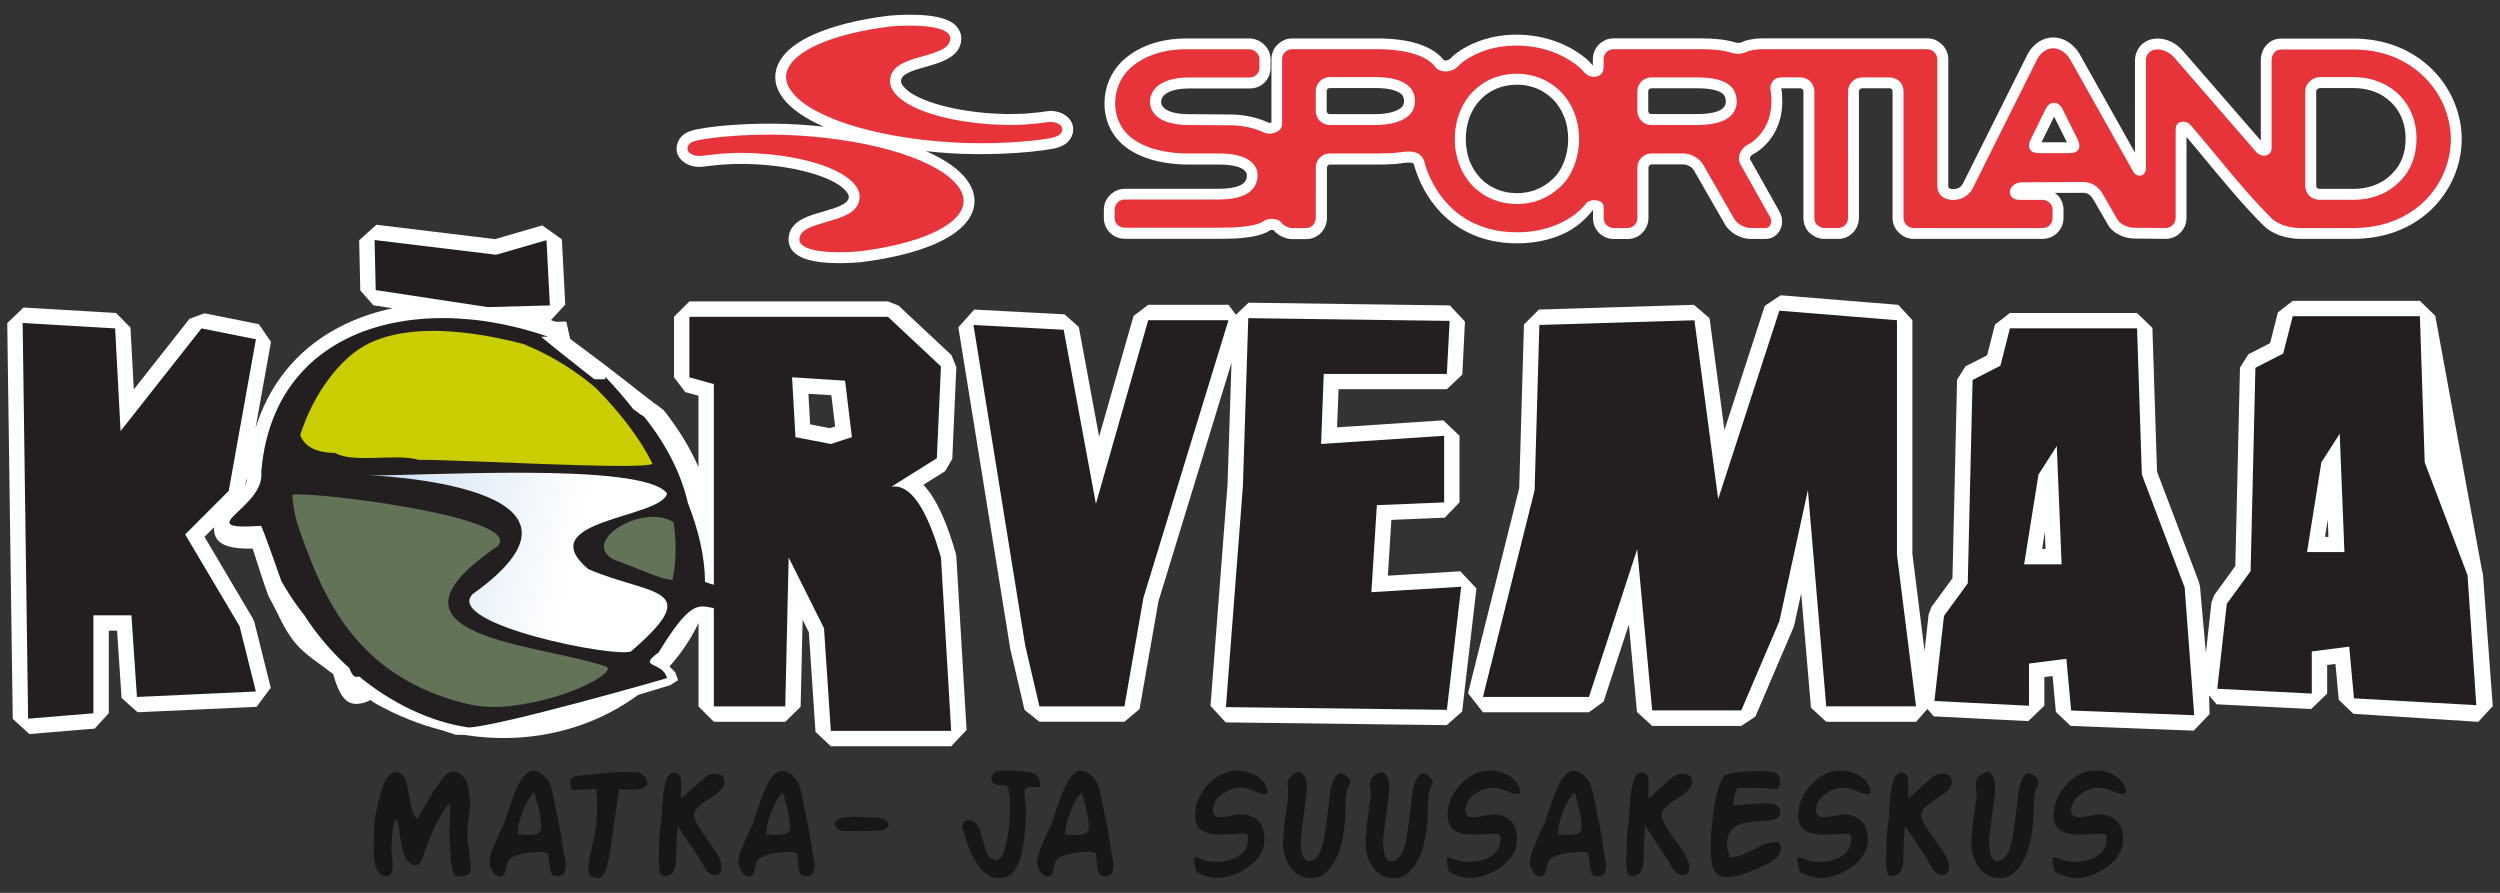 <?xml version="1.0" encoding="UTF-8"?>
<svg xmlns="http://www.w3.org/2000/svg" xmlns:xlink="http://www.w3.org/1999/xlink" version="1.1" id="Layer_1" x="0px" y="0px" viewBox="0 0 700 250" style="enable-background:new 0 0 700 250;" xml:space="preserve"><rect x="0" y="0" width="700" height="250" fill="#333333" stroke="none"/> <style type="text/css"> .st0{fill:#FFFFFF;} .st1{fill-rule:evenodd;clip-rule:evenodd;fill:#181716;} .st2{fill-rule:evenodd;clip-rule:evenodd;fill:#E7343A;} .st3{fill-rule:evenodd;clip-rule:evenodd;fill:#231F20;} .st4{fill-rule:evenodd;clip-rule:evenodd;fill:url(#SVGID_1_);} .st5{fill-rule:evenodd;clip-rule:evenodd;fill:#CACD00;} .st6{fill-rule:evenodd;clip-rule:evenodd;fill:#637358;} </style> <g> <path class="st0" d="M100.57,67.28l4.81-4.35l33.23,4.03l13.22-3.85l5.49,3.91l0.95,18.27l-4.01,4.34c0.46,0.17,0.92,0.3,1.37,0.46 l2.93-0.05l0.79,3.54l0.02,0.04l0.27,1.27c3.29,2.45,9.31,6.89,14.72,11.14c5.12,4.03,9.42,7.37,9.79,7.53l1.67,1.27 c4.2,5.31,7.42,10.64,9.75,15.94v-19.96l-3.69-1.03l-3.15-4.14V88.7l4.29-4.3h55.6l2.95,1.15l14.85,13.9l1.36,3.33l-1.14,25.71 l-2.02,3.46l-6.06,3.79c0.65,0.7,1.29,1.49,1.91,2.36c2.6,3.7,4.98,9.32,7.14,16.82l0.17,0.93l2.86,48.55l-4.3,4.55h-33.7 l-4.3-4.03l-1.86-27.89l-1.74-3.48l-0.56,24.34l-4.3,4.21h-19.99l-4.3-4.29v-23.36c-2.11,4.41-4.86,8.49-8.14,12.17l1.63,1.64 l0.77,2.18l-2.19,1.41l-8.96,2.71c-4.74,3.5-10.1,6.35-15.88,8.39c-9.92,3.51-21.21,4.69-32.83,2.81l-2.33-0.01l-3.75-1.24 c-6.34-1.59-12.73-4.11-19.04-7.69l-0.71-0.5c-0.36-0.32-0.52-0.26-0.63-0.2h-0.03c-0.54,0.26-1.07,0.52-1.76,0.69h0.03 c-3.63,0.92-6.24-0.01-8.47-8.06c-3.67-2.87-7.71-5.28-10.57-8.64c-3.17-3.73-4.85-8.41-7.4-12.91l-0.31-0.7 c-0.34-0.96-0.66-1.85-1.07-3.03v-0.03c-1.1-3.15-2.44-7.58-3.19-9.83c-7.75,0.15-10.59-1.62-10.82-5.19v-0.02 c-0.03-0.27-0.03-0.53,0-0.78l-2.68,2.69l13.52,22.84l0.47,1.14l4.56,18.28l-3.97,5.34l-33.31,1.52l-4.49-4.01l-1.26-18.83h-2.32 v23.11l-3.95,4.31l-18.28,1.52l-4.66-4.25L2.03,90.47l4.56-4.36l25.9,1.52l4.04,4.09l0.93,17.33l15.58-19.77l4.22-1.56l15.23,3.05 l3.38,4.97l-4.33,24.17c0.17-0.55,0.34-1.09,0.52-1.62c4.46-12.85,13-21.76,23.83-27.15c4.39-2.18,9.11-3.79,14.08-4.82l-5.41-0.84 l-3.68-4.16L100.57,67.28L100.57,67.28z M68.65,135.99c0.31-0.68,0.46-1.35,0.38-1.99l-0.01-0.13L68.65,135.99L68.65,135.99z M232.36,119.88l1.48-0.47l-1.06-8.75l-6.42-0.39l0.48,8.55L232.36,119.88L232.36,119.88z M268.34,91.65l4.45-4.97l25.27,1.33 l4.01,3.53l5.68,30.72l9.64-33.78l4.12-3.14h22.47l2.08,2.8l3.53-3.38l56.37,0.76l4.23,4.53l-0.75,14.85l-4.31,4.07H374.8 l-0.42,10.69l29.72-1.97l4.56,4.31v18.65l-4.14,4.3l-14.94,0.62l-0.98,15.62l20.28-1.23l4.52,4.8l-4,34.47l-4.32,3.81l-61.88-0.77 l-4.26-4.62l4.76-61.87v0.18l1.12-34.37l-20.45,66.76l-5.29,30.18l-4.23,3.56h-23.8l-4.18-3.32l-4.01-17.14l-0.04-0.3L268.34,91.65 L268.34,91.65z M449,196.46l-4.09,2.97h-29.69l-4.17-5.33l14.33-57.4l1.33-45.84l4.19-4.18l43.4-1.33l4.38,3.75l4.16,31.32 l11.29-34.77l4.43-2.97l32.95,2.67l3.96,4.31v65.43l3.4,27.18l1.15-10.27l0.79-2.06l5.88-8.04l1.29-55.58l2.35-3.74l6.07-3.1 l2.19-8.59l4.16-3.25h35.61l4.31,4.17l1.3,40.25l11.73,30.91l0.29,1.19l1.66,18.65l1.57-14.2l0.81-2.05l5.86-8.07l1.3-55.55 l2.36-3.75l6.08-3.11l2.17-8.59l4.16-3.25h35.6l4.31,4.17l13.06,71.17l0.29,1.19l2.75,36.95l-4.06,4.39l-34.96-2.25l-4.1-3.92 l-0.93-10.05l-2.32,0.3v8.04l-4.5,4.3l-26.46-1.33l-2.1-2.47l0.13,5.23l-4.44,4.62l-34.47-1.33l-4.12-3.91l-0.92-10.05l-2.31,0.28 v8.04l-4.49,4.3l-26.48-1.33l-1.77-2.07l-3.17,3.59h-25.15l-4.29-3.95l-2.73-32.04l-1.92,8.81l-0.24,0.76l-10.67,24.95l-3.95,2.63 h-24.94l-4.27-3.91l-2.26-24.5L449,196.46L449,196.46z M571.8,153.71h0.95l-0.19-4.83L571.8,153.71L571.8,153.71z M651,150.33h0.96 l-0.18-4.84L651,150.33L651,150.33z"></path> <g> <path class="st1" d="M131.77,244c-0.21,0.43-0.53,0.73-0.96,0.93c-0.44,0.19-0.86,0.32-1.31,0.38c-0.35,0.01-0.69,0.04-1.03,0.06 c-0.33,0.02-0.66-0.04-0.99-0.14c-0.26-0.24-0.42-0.51-0.5-0.85c-0.08-0.33-0.18-0.67-0.31-0.95c-0.3-1.51-0.49-3.02-0.55-4.56 c-0.07-1.52-0.17-3.08-0.26-4.62c-0.03-0.61-0.04-1.25-0.02-1.87c0.03-0.65,0.05-1.28,0.11-1.92c0.03-0.48,0.04-0.95,0.04-1.4 c0-0.44,0.03-0.91,0.08-1.4c-0.04-0.46-0.05-0.94-0.08-1.41c-0.01-0.46-0.06-0.92-0.13-1.35c-0.82,0.94-1.55,1.92-2.18,2.97 c-0.64,1.03-1.22,2.11-1.76,3.2c-0.53,1.1-1.02,2.21-1.47,3.34c-0.44,1.12-0.89,2.25-1.32,3.36c-0.15,0.45-0.31,0.87-0.44,1.27 c-0.13,0.42-0.28,0.83-0.45,1.28c-0.08,0.17-0.16,0.36-0.25,0.56c-0.09,0.2-0.17,0.38-0.28,0.55c-0.12,0.17-0.24,0.33-0.38,0.47 c-0.15,0.15-0.34,0.26-0.57,0.31c-0.79,0.06-1.46-0.12-2.05-0.55c-0.58-0.42-1-0.97-1.26-1.65c-0.38-0.83-0.67-1.68-0.86-2.6 c-0.19-0.89-0.35-1.79-0.48-2.7c-0.16-0.93-0.3-1.87-0.42-2.78c-0.13-0.92-0.35-1.82-0.67-2.71c-0.32,0.44-0.57,0.91-0.71,1.43 c-0.17,0.52-0.28,1.05-0.35,1.58c-0.06,0.54-0.12,1.08-0.13,1.62c-0.03,0.54-0.07,1.07-0.13,1.57c-0.04,0.48-0.06,0.95-0.07,1.45 c-0.01,0.47-0.02,0.95-0.02,1.44c0.03,0.37,0.05,0.74,0.09,1.1c0.03,0.35,0.07,0.72,0.14,1.04c0.03,0.35,0.06,0.69,0.1,1.04 c0.05,0.34,0.05,0.69,0.03,1.03c0.03,0.29,0.01,0.61-0.04,0.95c-0.06,0.35-0.17,0.67-0.32,0.97c-0.17,0.3-0.37,0.52-0.63,0.7 c-0.26,0.17-0.59,0.23-0.96,0.15c-0.58-0.07-1.1-0.25-1.54-0.57c-0.46-0.33-0.8-0.75-1.04-1.27c-0.21-0.51-0.35-1.02-0.44-1.55 c-0.1-0.5-0.19-1.04-0.26-1.55c-0.1-1.42-0.13-2.83-0.13-4.23c-0.02-1.42,0.03-2.85,0.17-4.31c0.07-1.26,0.22-2.53,0.44-3.77 c0.22-1.24,0.47-2.5,0.76-3.75c0.26-0.81,0.51-1.64,0.73-2.45c0.23-0.83,0.49-1.59,0.77-2.32c0.3-0.72,0.66-1.36,1.1-1.94 c0.44-0.58,0.99-1.01,1.69-1.31c0.42-0.06,0.81-0.04,1.16,0.07c0.36,0.11,0.7,0.28,0.98,0.5c0.29,0.25,0.55,0.52,0.77,0.84 c0.21,0.32,0.39,0.64,0.51,1c0.24,0.79,0.43,1.6,0.56,2.44c0.12,0.82,0.27,1.64,0.46,2.45c0.07,0.54,0.16,1.05,0.25,1.57 c0.08,0.53,0.22,1.04,0.38,1.57c0.07,0.23,0.15,0.47,0.25,0.72c0.08,0.25,0.18,0.5,0.3,0.72c0.12,0.22,0.26,0.44,0.42,0.61 c0.17,0.18,0.38,0.32,0.61,0.4c0.76-1.31,1.54-2.61,2.29-3.88c0.75-1.26,1.51-2.55,2.27-3.87c0.37-0.48,0.74-0.99,1.08-1.54 c0.36-0.57,0.72-1.09,1.1-1.62c0.4-0.51,0.82-0.98,1.3-1.4c0.46-0.4,1.01-0.69,1.65-0.87c0.47,0.01,0.92,0.09,1.37,0.25 c0.43,0.16,0.84,0.37,1.19,0.65c0.35,0.28,0.66,0.61,0.93,0.98c0.27,0.38,0.48,0.79,0.63,1.22c0.3,0.87,0.51,1.76,0.63,2.67 c0.11,0.93,0.19,1.85,0.21,2.76c0.07,0.19,0.1,0.36,0.07,0.53c-0.04,0.17-0.04,0.35-0.01,0.53c-0.03,0.48-0.07,0.95-0.13,1.42 c-0.04,0.46-0.1,0.94-0.17,1.4c-0.07,0.49-0.15,0.96-0.22,1.46c-0.09,0.48-0.15,0.95-0.19,1.44c-0.06,0.29-0.07,0.62-0.07,0.93 c0.01,0.32,0,0.62-0.03,0.93c-0.02,0.94,0.03,1.87,0.19,2.8c0.15,0.91,0.27,1.84,0.38,2.78c0.14,0.86,0.26,1.73,0.35,2.6 C131.81,242.21,131.82,243.11,131.77,244L131.77,244z M158.25,243.77c-0.05,0.39-0.24,0.72-0.53,1c-0.31,0.29-0.65,0.45-1.03,0.51 c-0.22,0.01-0.42,0.02-0.64,0.02c-0.2,0.02-0.41,0-0.61-0.03c-0.2-0.03-0.39-0.11-0.57-0.19c-0.17-0.09-0.3-0.23-0.41-0.41 c-0.21-0.37-0.34-0.76-0.39-1.18c-0.06-0.42-0.12-0.84-0.2-1.26c-0.05-0.54-0.11-1.09-0.19-1.64c-0.07-0.55-0.14-1.08-0.22-1.63 c-0.31-0.16-0.67-0.27-1.02-0.37c-0.35-0.09-0.73-0.12-1.09-0.09c-0.79,0.04-1.57,0.09-2.31,0.15c-0.77,0.08-1.53,0.19-2.29,0.36 c-0.7,0.11-1.4,0.28-2.09,0.52c-0.68,0.22-1.33,0.54-1.94,0.99c-0.38,0.42-0.64,0.91-0.75,1.45c-0.13,0.55-0.26,1.07-0.38,1.6 c0,0.23-0.03,0.46-0.13,0.69c-0.09,0.23-0.22,0.43-0.36,0.62c-0.17,0.18-0.36,0.32-0.59,0.42c-0.23,0.1-0.45,0.13-0.72,0.08 c-0.46-0.09-0.86-0.27-1.18-0.54c-0.32-0.29-0.58-0.62-0.77-1.03c-0.51-0.74-0.76-1.55-0.76-2.45c0.02-0.88,0.19-1.75,0.46-2.61 c0.28-0.86,0.63-1.69,1.01-2.52c0.41-0.93,0.82-1.86,1.24-2.81c0.42-0.95,0.86-1.87,1.35-2.76c0.42-1.46,0.89-2.88,1.4-4.3 c0.5-1.4,1-2.82,1.5-4.25c0.28-0.59,0.56-1.21,0.86-1.87c0.3-0.66,0.63-1.28,1-1.89c0.37-0.6,0.82-1.13,1.31-1.6 c0.51-0.46,1.1-0.77,1.8-0.95c0.64-0.02,1.23,0.11,1.79,0.38c0.56,0.28,1.06,0.62,1.49,1c0.44,0.43,0.83,0.91,1.15,1.42 c0.35,0.51,0.61,1.07,0.81,1.67c0.2,0.58,0.37,1.17,0.47,1.78c0.11,0.6,0.24,1.23,0.38,1.86c0.52,2.45,1.02,4.89,1.5,7.32 c0.47,2.41,0.88,4.87,1.22,7.36c0.08,0.44,0.17,0.86,0.24,1.26c0.08,0.41,0.16,0.81,0.24,1.24c0.03,0.44,0.05,0.87,0.08,1.3 c0.03,0.44-0.01,0.87-0.14,1.31V243.77L158.25,243.77z M151.57,231.79c-0.01-0.86-0.08-1.72-0.21-2.56 c-0.13-0.84-0.29-1.67-0.48-2.49c-0.2-0.84-0.41-1.63-0.64-2.46c-0.23-0.8-0.45-1.61-0.67-2.42c-0.69,0.67-1.27,1.43-1.73,2.26 c-0.48,0.84-0.9,1.69-1.26,2.57c-0.35,0.89-0.68,1.8-0.98,2.73c-0.31,0.92-0.48,1.87-0.55,2.81l-0.03,0.28l0.03,0.28 c-0.03,0.12-0.05,0.23-0.06,0.3c-0.02,0.12-0.03,0.23-0.1,0.34l0.07,0.26c0.25,0,0.5,0,0.76,0c0.24,0.02,0.48,0.02,0.75,0.02 c0.27,0.06,0.54,0.07,0.81,0.08c0.27,0.01,0.53,0.01,0.81,0.01c0.34,0.03,0.7,0.03,1.08-0.02c0.39-0.05,0.75-0.15,1.1-0.31 c0.35-0.15,0.64-0.37,0.89-0.63C151.39,232.58,151.53,232.24,151.57,231.79L151.57,231.79z M181.3,218.98 c-0.01,0.38-0.12,0.72-0.34,0.98c-0.21,0.26-0.46,0.46-0.78,0.63c-0.3,0.15-0.63,0.27-1,0.34c-0.35,0.07-0.7,0.1-1.01,0.11 c-0.81,0.07-1.6,0.1-2.39,0.06c-0.81-0.04-1.61-0.07-2.4-0.11c-0.24,1.64-0.49,3.26-0.74,4.88c-0.25,1.62-0.48,3.26-0.72,4.89 c-0.24,1.65-0.45,3.26-0.7,4.9c-0.25,1.61-0.51,3.24-0.79,4.87c-0.14,0.46-0.26,0.96-0.35,1.5c-0.11,0.55-0.25,1.07-0.44,1.59 c-0.19,0.52-0.44,0.99-0.75,1.39c-0.3,0.4-0.72,0.7-1.27,0.86c-0.38,0.02-0.76,0.01-1.15-0.12c-0.39-0.12-0.71-0.3-0.98-0.55 c-0.29-0.24-0.49-0.52-0.63-0.87c-0.14-0.34-0.19-0.72-0.1-1.14c0.06-0.71,0.13-1.39,0.22-2.05c0.09-0.68,0.23-1.35,0.39-2.03 c0.26-1.38,0.54-2.77,0.87-4.14c0.32-1.37,0.54-2.75,0.68-4.16c0.14-1.67,0.24-3.34,0.27-5c0.06-1.65-0.03-3.31-0.27-4.94 c-1.08,0.03-2.15,0.09-3.24,0.15c-1.1,0.07-2.17,0.15-3.24,0.24c-0.25-0.07-0.39-0.21-0.44-0.4c-0.08-0.25-0.13-0.41-0.17-0.54 c-0.04-0.08-0.08-0.18-0.11-0.25c-0.01-0.26-0.02-0.51-0.04-0.78c-0.01-0.25-0.01-0.53-0.01-0.81c0.04-0.21,0.16-0.4,0.29-0.53 c0.15-0.15,0.31-0.25,0.5-0.34c0.18-0.08,0.37-0.16,0.59-0.21c0.19-0.04,0.38-0.09,0.57-0.13c1.65-0.21,3.26-0.4,4.89-0.56 c1.63-0.17,3.24-0.3,4.89-0.41c1.22-0.08,2.44-0.14,3.64-0.13c1.2,0.01,2.41,0.05,3.63,0.13c0.33,0.07,0.64,0.18,0.93,0.34 c0.29,0.16,0.54,0.36,0.78,0.63c0.22,0.22,0.43,0.47,0.6,0.75C181.15,218.34,181.26,218.66,181.3,218.98L181.3,218.98z M202.03,243.39c-0.03,0.17-0.07,0.35-0.14,0.53c-0.07,0.2-0.16,0.34-0.27,0.48c-0.09,0.14-0.23,0.25-0.4,0.36 c-0.14,0.11-0.33,0.16-0.52,0.17c-0.32,0.08-0.62,0.09-0.92,0.04c-0.3-0.06-0.56-0.15-0.82-0.29c-0.26-0.14-0.49-0.32-0.71-0.51 c-0.23-0.21-0.42-0.43-0.58-0.65c-0.32-0.54-0.65-1.09-0.98-1.64c-0.32-0.55-0.64-1.09-0.96-1.63c-1-1.53-2-3.03-3-4.52 c-1.01-1.49-2-3.01-2.99-4.51c-0.14,1.33-0.23,2.65-0.28,3.97c-0.06,1.34-0.11,2.65-0.14,3.99c-0.03,0.35-0.04,0.69-0.03,1.03 c0.02,0.34,0.01,0.69-0.02,1.03c-0.03,0.43-0.09,0.88-0.2,1.33c-0.11,0.45-0.26,0.9-0.45,1.32c-0.43,0.64-0.92,1.03-1.48,1.22 c-0.55,0.18-1.1,0.2-1.62,0.09c-0.25-0.14-0.45-0.32-0.56-0.55c-0.12-0.22-0.22-0.47-0.27-0.72c-0.06-0.27-0.09-0.54-0.1-0.81 c-0.02-0.28-0.06-0.55-0.11-0.79c-0.03-0.58-0.03-1.15,0-1.7c0.03-0.56,0.05-1.13,0.08-1.69c0-0.39-0.01-0.77-0.03-1.13 c-0.01-0.36-0.01-0.74,0.03-1.12c0-0.42,0-0.82,0.01-1.22c0.01-0.4,0.04-0.81,0.08-1.22c0.02-0.37,0.05-0.71,0.07-1.09 c0-0.37,0.04-0.74,0.11-1.13c0.06-0.38,0.11-0.77,0.17-1.17c0.06-0.39,0.12-0.78,0.19-1.16c0.07-0.68,0.11-1.35,0.13-2.04 c0-0.68,0.04-1.36,0.12-2.04c0.04-0.65,0.09-1.31,0.13-1.96c0.05-0.68,0.14-1.33,0.23-1.99c0.11-0.46,0.21-0.93,0.28-1.44 c0.08-0.49,0.2-0.99,0.33-1.48c0.15-0.48,0.34-0.93,0.6-1.35c0.25-0.41,0.6-0.75,1.06-1.02c0.29-0.07,0.59-0.08,0.88-0.05 c0.29,0.03,0.57,0.13,0.79,0.27c0.22,0.16,0.43,0.34,0.58,0.57c0.15,0.24,0.26,0.5,0.31,0.83c0.05,0.63,0.08,1.25,0.07,1.89 c0,0.62-0.01,1.26-0.03,1.9c-0.04,0.3-0.07,0.6-0.04,0.89c0.02,0.29,0.04,0.6,0.06,0.92c1.12-1,2.25-2.01,3.37-3 c1.12-1,2.25-1.98,3.39-2.98c0.53-0.43,1.11-0.72,1.74-0.85c0.64-0.14,1.26-0.14,1.85,0c0.59,0.02,1.06,0.27,1.4,0.73 c0.32,0.47,0.46,0.98,0.45,1.55c-0.02,0.32-0.09,0.64-0.22,0.94c-0.14,0.29-0.29,0.58-0.51,0.84c-0.2,0.26-0.42,0.51-0.68,0.75 c-0.24,0.23-0.48,0.44-0.72,0.64c-0.67,0.44-1.34,0.89-2.01,1.32c-0.68,0.45-1.33,0.91-2.01,1.37c-0.53,0.39-1.02,0.86-1.52,1.34 c-0.51,0.5-0.82,1.09-0.93,1.77c0.03,0.45,0.12,0.9,0.26,1.31c0.14,0.42,0.31,0.82,0.52,1.21c0.2,0.38,0.45,0.78,0.69,1.16 c0.26,0.36,0.49,0.73,0.71,1.11c0.67,0.97,1.32,1.92,1.98,2.88c0.65,0.95,1.31,1.91,1.98,2.84c0.22,0.36,0.44,0.73,0.67,1.12 c0.2,0.38,0.38,0.77,0.56,1.16c0.15,0.4,0.27,0.82,0.34,1.24C202.08,242.47,202.09,242.92,202.03,243.39L202.03,243.39z M227.92,243.77c-0.06,0.39-0.25,0.72-0.54,1c-0.3,0.29-0.65,0.45-1.05,0.51c-0.2,0.01-0.39,0.02-0.61,0.02 c-0.21,0.02-0.42,0-0.63-0.03c-0.2-0.03-0.39-0.11-0.55-0.19c-0.17-0.09-0.31-0.23-0.41-0.41c-0.21-0.37-0.35-0.76-0.39-1.18 c-0.06-0.42-0.11-0.84-0.2-1.26c-0.06-0.54-0.12-1.09-0.19-1.64c-0.07-0.55-0.14-1.08-0.22-1.63c-0.32-0.16-0.68-0.27-1.02-0.37 c-0.37-0.09-0.72-0.12-1.08-0.09c-0.81,0.04-1.57,0.09-2.32,0.15c-0.76,0.08-1.52,0.19-2.29,0.36c-0.69,0.11-1.4,0.28-2.08,0.52 c-0.68,0.22-1.32,0.54-1.94,0.99c-0.38,0.42-0.63,0.91-0.75,1.45c-0.14,0.55-0.26,1.07-0.38,1.6c0,0.23-0.04,0.46-0.13,0.69 c-0.09,0.23-0.21,0.43-0.36,0.62c-0.17,0.18-0.35,0.32-0.58,0.42c-0.23,0.1-0.47,0.13-0.72,0.08c-0.46-0.09-0.86-0.27-1.18-0.54 c-0.33-0.29-0.58-0.62-0.78-1.03c-0.51-0.74-0.76-1.55-0.76-2.45c0.01-0.88,0.17-1.75,0.46-2.61c0.29-0.86,0.61-1.69,1.01-2.52 c0.4-0.93,0.82-1.86,1.24-2.81c0.42-0.95,0.86-1.87,1.35-2.76c0.43-1.46,0.91-2.88,1.41-4.3c0.49-1.4,1-2.82,1.5-4.25 c0.27-0.59,0.57-1.21,0.87-1.87c0.3-0.66,0.62-1.28,1-1.89c0.37-0.6,0.81-1.13,1.3-1.6c0.51-0.46,1.09-0.77,1.79-0.95 c0.63-0.02,1.22,0.11,1.78,0.38c0.56,0.28,1.06,0.62,1.5,1c0.43,0.43,0.82,0.91,1.16,1.42c0.34,0.51,0.6,1.07,0.79,1.67 c0.21,0.58,0.36,1.17,0.49,1.78c0.1,0.6,0.25,1.23,0.36,1.86c0.53,2.45,1.03,4.89,1.5,7.32c0.46,2.41,0.89,4.87,1.22,7.36 c0.07,0.44,0.16,0.86,0.24,1.26c0.09,0.41,0.16,0.81,0.23,1.24c0.04,0.44,0.06,0.87,0.1,1.3c0.02,0.44-0.02,0.87-0.14,1.31V243.77 L227.92,243.77z M221.24,231.79c-0.02-0.86-0.09-1.72-0.23-2.56c-0.11-0.84-0.27-1.67-0.49-2.49c-0.19-0.84-0.39-1.63-0.64-2.46 c-0.23-0.8-0.44-1.61-0.66-2.42c-0.69,0.67-1.27,1.43-1.73,2.26c-0.48,0.84-0.91,1.69-1.26,2.57c-0.36,0.89-0.68,1.8-0.99,2.73 c-0.3,0.92-0.48,1.87-0.53,2.81l-0.04,0.28l0.04,0.28c-0.03,0.12-0.06,0.23-0.06,0.3c-0.01,0.12-0.04,0.23-0.1,0.34l0.06,0.26 c0.26,0,0.51,0,0.76,0c0.26,0.02,0.49,0.02,0.75,0.02c0.27,0.06,0.53,0.07,0.82,0.08c0.26,0.01,0.53,0.01,0.79,0.01 c0.33,0.03,0.7,0.03,1.09-0.02c0.4-0.05,0.76-0.15,1.09-0.31c0.36-0.15,0.64-0.37,0.89-0.63 C221.05,232.58,221.19,232.24,221.24,231.79L221.24,231.79z M248.8,230.96c-0.04,0.23-0.14,0.45-0.29,0.65 c-0.17,0.19-0.34,0.37-0.54,0.5c-0.21,0.14-0.42,0.24-0.65,0.32c-0.23,0.07-0.46,0.14-0.69,0.16c-1.81,0.06-3.61,0.1-5.38,0.12 c-1.77,0.01-3.57-0.02-5.38-0.04c-0.31,0.01-0.59-0.08-0.85-0.24c-0.24-0.17-0.47-0.34-0.67-0.49c-0.2-0.24-0.36-0.45-0.5-0.74 c-0.14-0.27-0.18-0.57-0.1-0.89c0.25-0.42,0.56-0.73,0.95-0.93c0.38-0.21,0.83-0.35,1.28-0.44c0.46-0.08,0.93-0.15,1.4-0.16 c0.49-0.03,0.93-0.06,1.37-0.11c0.33,0.03,0.68,0.05,1,0.05c0.33,0,0.68,0,1.01,0.02c0.35,0,0.69,0.01,1.04,0.04 c0.34,0.03,0.69,0.05,1.02,0.05c0.29,0,0.55,0,0.82-0.01c0.27,0,0.54,0.01,0.81,0.06c0.4,0,0.82,0.02,1.32,0.05 c0.48,0.03,0.92,0.13,1.36,0.27c0.44,0.13,0.81,0.33,1.11,0.61C248.56,230.06,248.75,230.46,248.8,230.96L248.8,230.96z M291.24,219.8c-0.01,0.28-0.16,0.42-0.38,0.51c-0.25,0.08-0.47,0.09-0.68,0.04c-0.35,0.04-0.7,0.05-1.06,0.05 c-0.35,0-0.71,0.01-1.05,0.05c-0.33,0.01-0.62,0.15-0.86,0.37c-0.26,0.23-0.39,0.5-0.39,0.84c0.05,0.21,0.05,0.4,0.05,0.58 c0,0.17,0.01,0.35,0.04,0.54c0.22,1.8,0.31,3.6,0.3,5.42c-0.01,1.82-0.11,3.64-0.3,5.49c-0.1,0.86-0.21,1.75-0.35,2.64 c-0.13,0.91-0.29,1.78-0.5,2.65c-0.21,0.89-0.48,1.74-0.83,2.58c-0.35,0.85-0.79,1.64-1.33,2.4c-0.55,0.66-1.22,1.15-1.99,1.45 c-0.79,0.32-1.57,0.47-2.38,0.47c-0.8,0-1.53-0.17-2.2-0.49c-0.67-0.32-1.27-0.74-1.82-1.22c-0.55-0.52-1.05-1.07-1.49-1.7 c-0.43-0.61-0.84-1.23-1.19-1.83c-0.73-1.35-1.36-2.75-1.88-4.18c-0.51-1.43-0.95-2.89-1.3-4.38c-0.08-0.19-0.12-0.38-0.12-0.57 c-0.01-0.19-0.01-0.37-0.01-0.58c0-0.23,0.05-0.41,0.17-0.57c0.11-0.18,0.26-0.3,0.43-0.41c0.17-0.11,0.35-0.19,0.57-0.23 c0.2-0.03,0.4-0.06,0.6-0.06c0.43,0.01,0.81,0.1,1.14,0.26c0.34,0.16,0.64,0.38,0.89,0.66c0.25,0.27,0.47,0.57,0.65,0.93 c0.17,0.35,0.31,0.71,0.43,1.08c0.27,0.89,0.53,1.77,0.79,2.67c0.24,0.87,0.52,1.75,0.78,2.65c0.11,0.35,0.25,0.72,0.43,1.05 c0.19,0.35,0.41,0.67,0.68,0.92c0.25,0.28,0.55,0.5,0.89,0.66c0.34,0.19,0.72,0.28,1.12,0.29c0.45-0.16,0.81-0.38,1.1-0.72 c0.28-0.32,0.51-0.71,0.68-1.12c0.19-0.42,0.34-0.87,0.45-1.31c0.11-0.46,0.23-0.87,0.34-1.26c0.51-2.09,0.83-4.14,0.99-6.15 c0.13-1.52,0.18-3.06,0.18-4.57c0-1.5-0.15-3-0.45-4.45c-0.06-0.3-0.17-0.59-0.31-0.89c-0.15-0.3-0.39-0.46-0.72-0.5h-0.59 c-0.34,0.04-0.68,0.03-1.09-0.02c-0.38-0.04-0.74-0.14-1.06-0.29c-0.32-0.15-0.58-0.37-0.77-0.63c-0.21-0.29-0.26-0.65-0.18-1.08 c0-0.29,0.07-0.57,0.2-0.81c0.11-0.26,0.27-0.48,0.47-0.67c0.19-0.2,0.41-0.35,0.67-0.45c0.25-0.1,0.53-0.15,0.81-0.13 c1.57-0.06,3.1-0.03,4.61,0.08c1.51,0.11,3.02,0.26,4.52,0.46c0.5,0.19,0.93,0.46,1.3,0.84c0.38,0.39,0.65,0.82,0.81,1.33 c0.03,0.21,0.08,0.43,0.14,0.63C291.25,219.32,291.27,219.55,291.24,219.8L291.24,219.8z M311.58,243.77 c-0.06,0.39-0.24,0.72-0.55,1c-0.29,0.29-0.63,0.45-1.02,0.51c-0.21,0.01-0.41,0.02-0.63,0.02c-0.22,0.02-0.42,0-0.61-0.03 c-0.22-0.03-0.39-0.11-0.57-0.19c-0.16-0.09-0.3-0.23-0.41-0.41c-0.21-0.37-0.34-0.76-0.39-1.18c-0.07-0.42-0.12-0.84-0.2-1.26 c-0.06-0.54-0.12-1.09-0.19-1.64c-0.06-0.55-0.13-1.08-0.21-1.63c-0.33-0.16-0.67-0.27-1.03-0.37c-0.36-0.09-0.73-0.12-1.08-0.09 c-0.79,0.04-1.57,0.09-2.33,0.15c-0.75,0.08-1.51,0.19-2.28,0.36c-0.69,0.11-1.4,0.28-2.08,0.52c-0.69,0.22-1.33,0.54-1.93,0.99 c-0.39,0.42-0.63,0.91-0.76,1.45c-0.13,0.55-0.25,1.07-0.37,1.6c0,0.23-0.04,0.46-0.13,0.69c-0.09,0.23-0.22,0.43-0.37,0.62 c-0.17,0.18-0.35,0.32-0.58,0.42c-0.23,0.1-0.48,0.13-0.72,0.08c-0.47-0.09-0.87-0.27-1.18-0.54c-0.32-0.29-0.57-0.62-0.78-1.03 c-0.5-0.74-0.75-1.55-0.75-2.45c0.02-0.88,0.18-1.75,0.45-2.61c0.29-0.86,0.62-1.69,1.01-2.52c0.42-0.93,0.82-1.86,1.25-2.81 c0.42-0.95,0.86-1.87,1.35-2.76c0.42-1.46,0.89-2.88,1.41-4.3c0.49-1.4,1-2.82,1.5-4.25c0.28-0.59,0.56-1.21,0.87-1.87 c0.28-0.66,0.62-1.28,0.99-1.89c0.38-0.6,0.81-1.13,1.31-1.6c0.5-0.46,1.1-0.77,1.79-0.95c0.63-0.02,1.23,0.11,1.78,0.38 c0.57,0.28,1.07,0.62,1.5,1c0.45,0.43,0.83,0.91,1.17,1.42c0.34,0.51,0.6,1.07,0.8,1.67c0.21,0.58,0.37,1.17,0.49,1.78 c0.1,0.6,0.23,1.23,0.37,1.86c0.53,2.45,1.02,4.89,1.5,7.32c0.47,2.41,0.88,4.87,1.22,7.36c0.07,0.44,0.16,0.86,0.24,1.26 c0.08,0.41,0.16,0.81,0.23,1.24c0.04,0.44,0.07,0.87,0.1,1.3c0.03,0.44-0.01,0.87-0.14,1.31V243.77L311.58,243.77z M304.9,231.79 c-0.02-0.86-0.09-1.72-0.22-2.56c-0.12-0.84-0.28-1.67-0.48-2.49c-0.19-0.84-0.41-1.63-0.64-2.46c-0.23-0.8-0.46-1.61-0.68-2.42 c-0.68,0.67-1.26,1.43-1.73,2.26c-0.47,0.84-0.89,1.69-1.24,2.57c-0.37,0.89-0.7,1.8-1,2.73c-0.3,0.92-0.48,1.87-0.54,2.81 l-0.05,0.28l0.05,0.28c-0.03,0.12-0.05,0.23-0.06,0.3c-0.01,0.12-0.04,0.23-0.1,0.34l0.07,0.26c0.26,0,0.51,0,0.74,0 c0.26,0.02,0.51,0.02,0.76,0.02c0.27,0.06,0.54,0.07,0.81,0.08c0.27,0.01,0.55,0.01,0.82,0.01c0.32,0.03,0.68,0.03,1.08-0.02 c0.39-0.05,0.75-0.15,1.09-0.31c0.36-0.15,0.64-0.37,0.89-0.63C304.73,232.58,304.85,232.24,304.9,231.79L304.9,231.79z"></path> <path class="st1" d="M353.96,236.3c-0.08,0.77-0.3,1.5-0.63,2.17c-0.34,0.69-0.75,1.32-1.22,1.93c-0.5,0.59-1.04,1.14-1.65,1.64 c-0.61,0.51-1.23,0.94-1.87,1.35c-1.31,0.83-2.68,1.47-4.14,1.88c-1.45,0.44-2.93,0.61-4.43,0.54c-0.91-0.12-1.76-0.33-2.62-0.63 c-0.83-0.3-1.64-0.65-2.42-1.06c-0.12-0.59-0.26-1.18-0.43-1.77c-0.16-0.58-0.23-1.2-0.22-1.84l0.1-0.29l0.3-0.17 c0.38,0.06,0.76,0.16,1.09,0.29c0.34,0.13,0.7,0.26,1.07,0.36c0.35,0.14,0.71,0.23,1.06,0.33c0.36,0.09,0.73,0.17,1.11,0.21 c0.64,0.07,1.32,0.08,2.05,0.07c0.73-0.03,1.47-0.13,2.21-0.25c0.73-0.16,1.46-0.36,2.14-0.63c0.71-0.29,1.33-0.65,1.88-1.07 c0.55-0.42,0.99-0.94,1.37-1.56c0.36-0.62,0.59-1.33,0.67-2.14c0-0.2,0.01-0.41,0.05-0.65c0.02-0.24,0.02-0.48,0-0.7 c-0.02-0.22-0.1-0.43-0.2-0.59c-0.13-0.17-0.31-0.26-0.56-0.31c-0.57,0.02-1.16,0.03-1.77,0.06c-0.6,0.02-1.19,0.06-1.76,0.1 c-0.57,0.03-1.16,0.05-1.75,0.06c-0.59,0-1.18,0.04-1.73,0.06c-0.49-0.02-1-0.04-1.49-0.08c-0.5-0.04-0.99-0.11-1.48-0.22 c-0.49-0.11-0.94-0.26-1.39-0.45c-0.45-0.19-0.86-0.45-1.22-0.76c-0.37-0.32-0.64-0.69-0.86-1.09c-0.2-0.41-0.34-0.83-0.44-1.28 c-0.1-0.44-0.16-0.91-0.16-1.4c-0.01-0.47,0.01-0.94,0.07-1.41c0.13-1.46,0.56-2.84,1.29-4.17c0.72-1.31,1.59-2.51,2.63-3.54 c0.51-0.52,1.07-1.01,1.69-1.45c0.61-0.45,1.26-0.83,1.92-1.14c0.68-0.32,1.36-0.55,2.07-0.71c0.69-0.17,1.4-0.24,2.11-0.22 c0.88,0,1.77,0.12,2.66,0.32c0.88,0.21,1.7,0.54,2.48,0.96c0.77,0.42,1.44,0.97,2.01,1.6c0.58,0.66,1,1.41,1.24,2.27 c0.04,0.13,0.07,0.25,0.12,0.35c0.02,0.11,0.05,0.24,0.05,0.37c-0.03,0.16-0.07,0.29-0.15,0.39c-0.09,0.1-0.19,0.17-0.3,0.23 c-0.11,0.04-0.26,0.07-0.38,0.07c-0.14,0-0.26-0.02-0.36-0.05c-0.53-0.05-1.04-0.16-1.52-0.33c-0.47-0.17-0.94-0.36-1.43-0.57 c-0.51-0.16-1-0.34-1.51-0.52c-0.51-0.18-1.03-0.27-1.57-0.27c-0.88-0.07-1.77,0.02-2.68,0.3c-0.9,0.28-1.73,0.68-2.49,1.22 c-0.39,0.23-0.76,0.5-1.1,0.82c-0.34,0.31-0.65,0.66-0.91,1.02c-0.26,0.38-0.48,0.78-0.65,1.2c-0.15,0.41-0.26,0.87-0.31,1.31 c-0.06,0.33-0.06,0.65,0.02,0.94c0.09,0.3,0.22,0.55,0.41,0.79c0.18,0.21,0.42,0.39,0.71,0.51c0.28,0.1,0.58,0.15,0.93,0.1 c0.48,0,0.95-0.04,1.44-0.1c0.46-0.09,0.93-0.17,1.42-0.25c0.5-0.07,0.98-0.15,1.45-0.26c0.46-0.11,0.95-0.15,1.43-0.14 c1.1-0.01,2.12,0.19,3.1,0.62c1,0.41,1.79,1.06,2.4,1.93c0.54,0.82,0.9,1.71,1.03,2.7C354.07,234.3,354.09,235.3,353.96,236.3 L353.96,236.3z M378.09,219.25c-0.09,0.27-0.2,0.54-0.34,0.79c-0.14,0.25-0.28,0.52-0.41,0.78c-0.19,0.54-0.33,1.06-0.39,1.6 c-0.06,0.54-0.12,1.07-0.16,1.62c-0.05,0.54-0.06,1.06-0.06,1.58c0,0.54-0.01,1.07-0.04,1.61c-0.04,0.54-0.04,1.07-0.04,1.6 c0,0.52-0.05,1.06-0.12,1.59c-0.11,1.52-0.34,3.02-0.63,4.54c-0.31,1.5-0.74,2.98-1.33,4.44c-0.37,0.86-0.79,1.68-1.27,2.49 c-0.5,0.79-1.03,1.48-1.65,2.07c-0.61,0.6-1.28,1.09-2.04,1.43c-0.73,0.36-1.52,0.51-2.36,0.49c-0.68,0.02-1.33-0.05-1.95-0.23 c-0.63-0.18-1.21-0.42-1.75-0.75c-0.54-0.32-1.02-0.73-1.48-1.18c-0.45-0.46-0.84-0.95-1.16-1.52c-0.65-1.07-1.12-2.25-1.39-3.51 c-0.27-1.26-0.33-2.56-0.22-3.86c0.04-0.93,0.12-1.84,0.22-2.73c0.09-0.9,0.2-1.81,0.27-2.73c0.17-0.92,0.32-1.83,0.43-2.74 c0.13-0.9,0.24-1.82,0.39-2.75l0.04-0.4l0.06-0.39l-0.02-0.2c0.04-0.34,0.04-0.69,0-1.03c-0.02-0.35-0.06-0.7-0.09-1.05 c-0.02-0.34-0.03-0.69-0.06-1.02c-0.01-0.35,0-0.69,0.06-1.04c0.08-0.37,0.22-0.71,0.45-0.99c0.22-0.28,0.48-0.52,0.78-0.73 c0.61-0.47,1.29-0.76,2.04-0.88c0.59,0.26,1.04,0.63,1.35,1.12c0.28,0.49,0.48,1.04,0.57,1.65c0.1,0.61,0.13,1.24,0.1,1.9 c-0.03,0.66-0.06,1.3-0.09,1.86c-0.14,0.99-0.27,2-0.39,2.97c-0.13,0.98-0.27,1.96-0.42,2.96c-0.12,1.03-0.25,2.05-0.38,3.04 c-0.13,1-0.24,2.02-0.36,3.03c-0.04,0.66-0.04,1.32-0.01,1.96c0.02,0.64,0.1,1.29,0.23,1.91c0.06,0.29,0.12,0.57,0.23,0.88 c0.11,0.28,0.22,0.55,0.38,0.79c0.15,0.24,0.35,0.44,0.59,0.6c0.23,0.17,0.5,0.26,0.87,0.27c0.76-0.08,1.39-0.36,1.86-0.82 c0.48-0.45,0.88-1,1.18-1.65c0.3-0.64,0.56-1.34,0.73-2.05c0.18-0.71,0.33-1.37,0.49-1.96c0.3-2.03,0.58-4.06,0.85-6.07 c0.25-2,0.48-4.02,0.72-6.07c0.07-0.58,0.17-1.15,0.29-1.74c0.11-0.59,0.29-1.16,0.49-1.7c0.12-0.36,0.27-0.7,0.42-1 c0.16-0.32,0.35-0.6,0.55-0.83c0.2-0.24,0.42-0.41,0.7-0.54c0.26-0.14,0.56-0.18,0.88-0.12c0.64,0.19,1.19,0.54,1.63,1.07 c0.21,0.22,0.42,0.45,0.58,0.73C378.06,218.63,378.13,218.92,378.09,219.25L378.09,219.25z M401.2,219.25 c-0.11,0.27-0.21,0.54-0.36,0.79c-0.13,0.25-0.27,0.52-0.4,0.78c-0.21,0.54-0.33,1.06-0.4,1.6c-0.05,0.54-0.12,1.07-0.17,1.62 c-0.02,0.54-0.06,1.06-0.06,1.58c0,0.54,0,1.07-0.03,1.61c-0.03,0.54-0.06,1.07-0.06,1.6c0,0.52-0.02,1.06-0.11,1.59 c-0.11,1.52-0.33,3.02-0.61,4.54c-0.31,1.5-0.75,2.98-1.33,4.44c-0.36,0.86-0.8,1.68-1.27,2.49c-0.49,0.79-1.06,1.48-1.65,2.07 c-0.62,0.6-1.29,1.09-2.03,1.43c-0.74,0.36-1.52,0.51-2.38,0.49c-0.67,0.02-1.32-0.05-1.95-0.23c-0.62-0.18-1.2-0.42-1.74-0.75 c-0.54-0.32-1.04-0.73-1.5-1.18c-0.44-0.46-0.84-0.95-1.14-1.52c-0.66-1.07-1.13-2.25-1.41-3.51c-0.26-1.26-0.35-2.56-0.21-3.86 c0.05-0.93,0.11-1.84,0.21-2.73c0.1-0.9,0.19-1.81,0.28-2.73c0.18-0.92,0.3-1.83,0.43-2.74c0.11-0.9,0.25-1.82,0.38-2.75l0.05-0.4 l0.07-0.39l-0.03-0.2c0.03-0.34,0.03-0.69,0-1.03c-0.04-0.35-0.07-0.7-0.1-1.05c-0.02-0.34-0.02-0.69-0.06-1.02 c-0.03-0.35,0-0.69,0.06-1.04c0.08-0.37,0.23-0.71,0.45-0.99c0.23-0.28,0.49-0.52,0.78-0.73c0.6-0.47,1.28-0.76,2.02-0.88 c0.61,0.26,1.05,0.63,1.35,1.12c0.31,0.49,0.5,1.04,0.58,1.65c0.11,0.61,0.14,1.24,0.11,1.9c-0.04,0.66-0.06,1.3-0.1,1.86 c-0.13,0.99-0.26,2-0.4,2.97c-0.12,0.98-0.26,1.96-0.39,2.96c-0.13,1.03-0.25,2.05-0.39,3.04c-0.13,1-0.24,2.02-0.37,3.03 c-0.03,0.66-0.03,1.32,0,1.96c0.03,0.64,0.09,1.29,0.21,1.91c0.06,0.29,0.13,0.57,0.25,0.88c0.1,0.28,0.21,0.55,0.37,0.79 c0.17,0.24,0.36,0.44,0.59,0.6c0.24,0.17,0.53,0.26,0.86,0.27c0.77-0.08,1.39-0.36,1.86-0.82c0.48-0.45,0.89-1,1.19-1.65 c0.31-0.64,0.55-1.34,0.73-2.05c0.19-0.71,0.34-1.37,0.47-1.96c0.32-2.03,0.6-4.06,0.84-6.07c0.26-2,0.5-4.02,0.74-6.07 c0.06-0.58,0.17-1.15,0.28-1.74c0.14-0.59,0.29-1.16,0.5-1.7c0.13-0.36,0.25-0.7,0.42-1c0.17-0.32,0.35-0.6,0.56-0.83 c0.19-0.24,0.42-0.41,0.68-0.54c0.28-0.14,0.57-0.18,0.89-0.12c0.64,0.19,1.19,0.54,1.63,1.07c0.22,0.22,0.43,0.45,0.58,0.73 C401.15,218.63,401.22,218.92,401.2,219.25L401.2,219.25z M424.68,236.3c-0.08,0.77-0.31,1.5-0.62,2.17 c-0.34,0.69-0.74,1.32-1.23,1.93c-0.48,0.59-1.02,1.14-1.64,1.64c-0.61,0.51-1.24,0.94-1.87,1.35c-1.31,0.83-2.69,1.47-4.14,1.88 c-1.46,0.44-2.94,0.61-4.43,0.54c-0.9-0.12-1.77-0.33-2.63-0.63c-0.83-0.3-1.64-0.65-2.42-1.06c-0.12-0.59-0.26-1.18-0.42-1.77 c-0.17-0.58-0.25-1.2-0.23-1.84l0.08-0.29l0.31-0.17c0.37,0.06,0.76,0.16,1.09,0.29c0.35,0.13,0.7,0.26,1.05,0.36 c0.37,0.14,0.73,0.23,1.07,0.33c0.36,0.09,0.72,0.17,1.12,0.21c0.63,0.07,1.31,0.08,2.05,0.07c0.74-0.03,1.47-0.13,2.21-0.25 c0.72-0.16,1.46-0.36,2.13-0.63c0.7-0.29,1.33-0.65,1.87-1.07c0.54-0.42,1.02-0.94,1.37-1.56c0.37-0.62,0.59-1.33,0.66-2.14 c0-0.2,0.01-0.41,0.06-0.65c0.03-0.24,0.03-0.48,0-0.7c-0.02-0.22-0.09-0.43-0.2-0.59c-0.11-0.17-0.3-0.26-0.55-0.31 c-0.56,0.02-1.15,0.03-1.77,0.06c-0.61,0.02-1.19,0.06-1.76,0.1c-0.57,0.03-1.16,0.05-1.73,0.06c-0.61,0-1.19,0.04-1.74,0.06 c-0.51-0.02-0.99-0.04-1.5-0.08c-0.5-0.04-0.98-0.11-1.48-0.22c-0.49-0.11-0.94-0.26-1.38-0.45c-0.45-0.19-0.85-0.45-1.23-0.76 c-0.36-0.32-0.64-0.69-0.84-1.09c-0.2-0.41-0.34-0.83-0.46-1.28c-0.09-0.44-0.16-0.91-0.16-1.4c0-0.47,0.03-0.94,0.08-1.41 c0.14-1.46,0.55-2.84,1.28-4.17c0.72-1.31,1.6-2.51,2.63-3.54c0.52-0.52,1.08-1.01,1.69-1.45c0.61-0.45,1.25-0.83,1.93-1.14 c0.68-0.32,1.35-0.55,2.05-0.71c0.71-0.17,1.41-0.24,2.12-0.22c0.88,0,1.77,0.12,2.67,0.32c0.87,0.21,1.72,0.54,2.49,0.96 c0.76,0.42,1.43,0.97,2,1.6c0.58,0.66,0.99,1.41,1.25,2.27c0.04,0.13,0.07,0.25,0.1,0.35c0.04,0.11,0.07,0.24,0.07,0.37 c-0.03,0.16-0.07,0.29-0.15,0.39c-0.09,0.1-0.2,0.17-0.3,0.23c-0.13,0.04-0.25,0.07-0.38,0.07c-0.14,0-0.26-0.02-0.37-0.05 c-0.52-0.05-1.03-0.16-1.51-0.33c-0.48-0.17-0.95-0.36-1.43-0.57c-0.51-0.16-1.01-0.34-1.52-0.52c-0.49-0.18-1.02-0.27-1.56-0.27 c-0.88-0.07-1.77,0.02-2.69,0.3c-0.89,0.28-1.71,0.68-2.49,1.22c-0.38,0.23-0.76,0.5-1.1,0.82c-0.33,0.31-0.66,0.66-0.91,1.02 c-0.26,0.38-0.48,0.78-0.64,1.2c-0.18,0.41-0.27,0.87-0.31,1.31c-0.08,0.33-0.08,0.65,0.02,0.94c0.07,0.3,0.21,0.55,0.4,0.79 c0.18,0.21,0.43,0.39,0.71,0.51c0.29,0.1,0.6,0.15,0.95,0.1c0.48,0,0.95-0.04,1.42-0.1c0.48-0.09,0.95-0.17,1.45-0.25 c0.48-0.07,0.96-0.15,1.44-0.26c0.47-0.11,0.94-0.15,1.43-0.14c1.09-0.01,2.12,0.19,3.11,0.62c0.99,0.41,1.77,1.06,2.38,1.93 c0.55,0.82,0.9,1.71,1.04,2.7C424.79,234.3,424.81,235.3,424.68,236.3L424.68,236.3z M449.55,243.77c-0.06,0.39-0.23,0.72-0.53,1 c-0.31,0.29-0.65,0.45-1.04,0.51c-0.21,0.01-0.4,0.02-0.63,0.02c-0.21,0.02-0.41,0-0.62-0.03c-0.19-0.03-0.38-0.11-0.56-0.18 c-0.17-0.1-0.31-0.24-0.42-0.42c-0.2-0.37-0.34-0.76-0.38-1.18c-0.05-0.42-0.11-0.84-0.19-1.26c-0.06-0.54-0.12-1.09-0.19-1.64 c-0.08-0.55-0.14-1.08-0.22-1.63c-0.33-0.16-0.67-0.28-1.02-0.37c-0.36-0.09-0.72-0.12-1.07-0.09c-0.81,0.04-1.59,0.09-2.34,0.15 c-0.75,0.08-1.52,0.19-2.29,0.36c-0.69,0.11-1.39,0.28-2.08,0.52c-0.68,0.22-1.32,0.54-1.95,0.99c-0.37,0.42-0.61,0.91-0.74,1.45 c-0.13,0.55-0.25,1.07-0.39,1.6c0,0.23-0.04,0.46-0.12,0.69c-0.11,0.23-0.22,0.43-0.37,0.62c-0.16,0.18-0.34,0.32-0.57,0.42 c-0.23,0.1-0.47,0.13-0.72,0.08c-0.48-0.09-0.86-0.27-1.18-0.54c-0.32-0.29-0.57-0.62-0.79-1.03c-0.5-0.74-0.75-1.55-0.75-2.45 c0.02-0.88,0.19-1.75,0.47-2.61c0.28-0.86,0.62-1.69,1.02-2.52c0.39-0.93,0.8-1.86,1.24-2.81c0.42-0.95,0.87-1.87,1.35-2.76 c0.42-1.46,0.89-2.88,1.4-4.3c0.5-1.4,0.99-2.82,1.5-4.25c0.28-0.59,0.57-1.21,0.86-1.87c0.3-0.66,0.63-1.28,0.99-1.89 c0.38-0.6,0.82-1.13,1.33-1.6c0.5-0.46,1.09-0.77,1.78-0.95c0.63-0.02,1.23,0.09,1.8,0.38c0.56,0.28,1.04,0.62,1.48,1 c0.44,0.43,0.83,0.91,1.17,1.42c0.34,0.51,0.59,1.07,0.8,1.67c0.19,0.58,0.37,1.17,0.48,1.78c0.1,0.6,0.23,1.23,0.36,1.86 c0.53,2.45,1.02,4.89,1.5,7.31c0.48,2.42,0.9,4.88,1.23,7.37c0.07,0.44,0.15,0.86,0.22,1.26c0.1,0.41,0.16,0.81,0.25,1.24 c0.03,0.42,0.05,0.87,0.09,1.3c0.03,0.44-0.01,0.87-0.14,1.3V243.77L449.55,243.77z M442.87,231.79c-0.02-0.86-0.09-1.72-0.2-2.56 c-0.12-0.84-0.31-1.67-0.5-2.49c-0.19-0.84-0.39-1.63-0.63-2.46c-0.23-0.8-0.47-1.61-0.68-2.42c-0.68,0.67-1.25,1.43-1.74,2.26 c-0.47,0.84-0.88,1.69-1.23,2.57c-0.36,0.89-0.69,1.8-0.99,2.73c-0.31,0.92-0.49,1.87-0.54,2.81l-0.05,0.28l0.05,0.27 c-0.04,0.12-0.07,0.24-0.07,0.32c0,0.12-0.04,0.23-0.1,0.34l0.06,0.26c0.27,0,0.52,0,0.76,0c0.25,0.01,0.5,0.01,0.74,0.01 c0.28,0.07,0.55,0.08,0.83,0.09c0.27,0.01,0.53,0.01,0.81,0.01c0.32,0.03,0.68,0.03,1.08-0.02c0.39-0.05,0.75-0.15,1.1-0.3 c0.35-0.16,0.63-0.38,0.89-0.64C442.69,232.58,442.83,232.24,442.87,231.79L442.87,231.79z M472.95,243.39 c-0.03,0.17-0.07,0.35-0.13,0.53c-0.07,0.2-0.17,0.34-0.26,0.48c-0.11,0.14-0.25,0.25-0.41,0.36c-0.16,0.11-0.33,0.16-0.52,0.17 c-0.32,0.08-0.63,0.09-0.92,0.04c-0.3-0.06-0.57-0.15-0.83-0.29c-0.26-0.14-0.48-0.32-0.71-0.51c-0.23-0.21-0.41-0.43-0.57-0.65 c-0.34-0.54-0.67-1.09-0.99-1.64c-0.32-0.55-0.65-1.09-0.97-1.63c-0.99-1.53-1.99-3.03-2.99-4.52c-1-1.49-1.99-3.01-2.98-4.51 c-0.16,1.33-0.25,2.65-0.3,3.97c-0.05,1.31-0.11,2.64-0.13,3.98c-0.04,0.35-0.05,0.69-0.04,1.03c0.03,0.34,0.01,0.69-0.02,1.03 c-0.02,0.43-0.1,0.88-0.2,1.33c-0.11,0.45-0.25,0.9-0.44,1.32c-0.45,0.64-0.93,1.03-1.49,1.22c-0.56,0.18-1.11,0.2-1.62,0.09 c-0.26-0.13-0.44-0.32-0.56-0.55c-0.13-0.22-0.23-0.44-0.27-0.72c-0.07-0.27-0.1-0.54-0.12-0.81c-0.01-0.28-0.05-0.55-0.09-0.79 c-0.03-0.58-0.03-1.15-0.01-1.7c0.03-0.56,0.05-1.13,0.08-1.69c0-0.41-0.01-0.77-0.03-1.13c-0.01-0.36,0-0.74,0.03-1.12 c0-0.42,0-0.82,0.01-1.22c0.01-0.41,0.05-0.81,0.08-1.22c0.04-0.37,0.06-0.71,0.09-1.09c0-0.37,0.04-0.74,0.1-1.13 c0.05-0.38,0.12-0.77,0.17-1.17c0.06-0.39,0.11-0.78,0.19-1.16c0.06-0.68,0.11-1.36,0.12-2.04c0.02-0.68,0.05-1.36,0.12-2.03 c0.04-0.66,0.09-1.32,0.12-1.97c0.06-0.67,0.14-1.33,0.24-1.99c0.13-0.46,0.21-0.93,0.29-1.44c0.07-0.49,0.19-0.99,0.34-1.48 c0.15-0.48,0.34-0.93,0.58-1.34c0.27-0.42,0.61-0.76,1.07-1.04c0.3-0.07,0.59-0.08,0.88-0.05c0.31,0.03,0.56,0.13,0.8,0.27 c0.22,0.16,0.42,0.34,0.58,0.57c0.16,0.24,0.25,0.5,0.29,0.83c0.08,0.63,0.1,1.25,0.09,1.89c-0.01,0.62-0.02,1.26-0.04,1.9 c-0.05,0.3-0.06,0.6-0.03,0.89c0.02,0.28,0.04,0.6,0.06,0.92c1.12-1,2.24-2.01,3.36-3c1.13-1,2.26-1.98,3.39-2.98 c0.53-0.43,1.11-0.72,1.76-0.85c0.64-0.14,1.25-0.14,1.85,0c0.6,0.03,1.07,0.27,1.39,0.73c0.34,0.47,0.47,0.98,0.46,1.55 c-0.01,0.32-0.1,0.64-0.22,0.94c-0.14,0.29-0.29,0.58-0.5,0.84c-0.2,0.26-0.42,0.51-0.68,0.75c-0.24,0.23-0.49,0.44-0.73,0.64 c-0.67,0.44-1.35,0.89-2.01,1.32c-0.66,0.45-1.34,0.91-2.01,1.37c-0.52,0.39-1.04,0.86-1.52,1.34c-0.51,0.5-0.81,1.09-0.93,1.77 c0.03,0.45,0.12,0.9,0.25,1.31c0.14,0.42,0.32,0.82,0.53,1.21c0.2,0.38,0.44,0.78,0.68,1.16c0.25,0.36,0.48,0.73,0.71,1.09 c0.68,0.99,1.31,1.94,1.98,2.89c0.66,0.95,1.32,1.91,1.98,2.84c0.22,0.36,0.44,0.73,0.66,1.11c0.21,0.38,0.39,0.78,0.57,1.17 c0.15,0.4,0.27,0.82,0.34,1.24C473.01,242.47,473.01,242.92,472.95,243.39L472.95,243.39z M498.58,238.06 c-0.11,0.32-0.22,0.65-0.38,0.96c-0.14,0.32-0.32,0.61-0.55,0.88c-1,0.94-2.11,1.71-3.34,2.28c-1.25,0.59-2.51,1.14-3.79,1.63 c-1.21,0.47-2.42,0.88-3.68,1.26c-1.24,0.37-2.52,0.54-3.79,0.52c-0.48-0.04-0.94-0.15-1.39-0.32c-0.45-0.18-0.82-0.42-1.12-0.75 c-0.31-0.38-0.54-0.8-0.77-1.24c-0.21-0.42-0.35-0.9-0.42-1.38c-0.16-0.82-0.26-1.65-0.3-2.51c-0.04-0.85-0.06-1.68-0.06-2.54 c0.02-0.84,0.04-1.69,0.09-2.54c0.06-0.87,0.11-1.72,0.18-2.56c0.16-1.21,0.3-2.48,0.45-3.74c0.13-1.28,0.31-2.54,0.55-3.79 c0.23-1.26,0.56-2.48,0.94-3.69c0.4-1.2,0.97-2.36,1.65-3.45c0.98-0.34,2-0.59,3.04-0.76c1.02-0.15,2.05-0.26,3.05-0.31 c1.15-0.11,2.3-0.15,3.45-0.13c1.14,0.01,2.29,0.1,3.45,0.23c0.4-0.01,0.76,0.06,1.08,0.2c0.34,0.15,0.64,0.36,0.87,0.63 c0.25,0.26,0.4,0.56,0.51,0.92c0.12,0.36,0.13,0.73,0.09,1.13c0,0.18-0.05,0.39-0.08,0.63c-0.02,0.23-0.1,0.47-0.18,0.67 c-0.09,0.21-0.21,0.37-0.38,0.5c-0.15,0.11-0.36,0.15-0.6,0.11c-1.78-0.14-3.54-0.25-5.31-0.3c-1.78-0.05-3.58-0.05-5.39,0.04 c-0.27,0.6-0.51,1.21-0.71,1.84c-0.2,0.62-0.34,1.26-0.38,1.88c0.03,0.17,0.02,0.34-0.01,0.54c-0.04,0.19-0.02,0.37,0.09,0.54 c0.85,0,1.69-0.04,2.54-0.12c0.86-0.07,1.69-0.15,2.55-0.21c0.86-0.07,1.71-0.12,2.55-0.14c0.85-0.01,1.7-0.01,2.55,0 c0.4,0,0.76,0.08,1.13,0.19c0.38,0.13,0.7,0.33,0.97,0.58c0.29,0.25,0.48,0.54,0.63,0.88c0.14,0.35,0.17,0.73,0.12,1.15 c-0.07,0.43-0.26,0.77-0.52,1.02c-0.27,0.25-0.58,0.43-0.94,0.57c-0.34,0.13-0.76,0.2-1.16,0.25c-0.4,0.04-0.78,0.08-1.12,0.12 c-1.16,0.11-2.32,0.22-3.48,0.32c-1.18,0.11-2.33,0.27-3.5,0.5c-0.57,0.13-1.1,0.35-1.6,0.67c-0.48,0.32-0.91,0.7-1.31,1.14 c-0.37,0.45-0.66,0.93-0.89,1.47c-0.2,0.53-0.32,1.1-0.33,1.69c-0.07,0.8-0.02,1.58,0.14,2.31c0.17,0.73,0.35,1.49,0.56,2.25 c0.56,0,1.12-0.06,1.65-0.18c0.54-0.11,1.09-0.27,1.61-0.44c0.52-0.22,1.04-0.44,1.57-0.68c0.51-0.24,1.03-0.5,1.53-0.74 c1-0.55,2.01-1.04,3.03-1.49c1.03-0.44,2.13-0.71,3.27-0.81c0.34-0.05,0.61,0,0.82,0.13c0.23,0.12,0.4,0.3,0.52,0.54 c0.13,0.23,0.22,0.49,0.25,0.78C498.63,237.49,498.6,237.79,498.58,238.06L498.58,238.06z"></path> <path class="st1" d="M522.87,236.3c-0.07,0.77-0.29,1.5-0.61,2.17c-0.34,0.69-0.74,1.32-1.24,1.93c-0.48,0.59-1.04,1.14-1.62,1.64 c-0.6,0.51-1.24,0.94-1.89,1.35c-1.31,0.83-2.67,1.47-4.13,1.88c-1.44,0.44-2.93,0.61-4.44,0.54c-0.88-0.12-1.76-0.33-2.59-0.63 c-0.84-0.3-1.66-0.65-2.45-1.06c-0.12-0.59-0.25-1.18-0.42-1.77c-0.16-0.58-0.24-1.2-0.22-1.84l0.07-0.29l0.3-0.17 c0.39,0.06,0.76,0.16,1.11,0.29c0.34,0.13,0.69,0.26,1.05,0.36c0.36,0.14,0.72,0.23,1.08,0.33c0.35,0.09,0.7,0.17,1.1,0.21 c0.64,0.07,1.32,0.08,2.06,0.07c0.72-0.03,1.47-0.13,2.2-0.25c0.73-0.16,1.46-0.36,2.14-0.63c0.7-0.29,1.32-0.65,1.87-1.07 c0.54-0.42,1.01-0.94,1.36-1.56c0.36-0.62,0.59-1.33,0.66-2.14c0-0.2,0.01-0.41,0.05-0.65c0.04-0.24,0.04-0.48,0-0.7 c-0.02-0.22-0.09-0.43-0.21-0.59c-0.11-0.17-0.29-0.26-0.54-0.31c-0.57,0.02-1.16,0.03-1.78,0.06c-0.59,0.02-1.19,0.06-1.75,0.1 c-0.56,0.03-1.16,0.05-1.73,0.06c-0.6,0-1.19,0.04-1.76,0.06c-0.49-0.02-0.98-0.04-1.49-0.08c-0.49-0.04-0.99-0.11-1.48-0.22 c-0.49-0.11-0.95-0.26-1.39-0.45c-0.46-0.19-0.85-0.45-1.23-0.76c-0.36-0.32-0.64-0.69-0.83-1.09c-0.22-0.41-0.36-0.83-0.45-1.28 c-0.12-0.44-0.17-0.91-0.17-1.4c-0.01-0.47,0.03-0.94,0.07-1.41c0.15-1.46,0.57-2.84,1.29-4.17c0.71-1.31,1.6-2.51,2.63-3.54 c0.51-0.52,1.06-1.01,1.69-1.45c0.63-0.45,1.27-0.83,1.94-1.14c0.66-0.32,1.34-0.55,2.05-0.71c0.69-0.17,1.42-0.24,2.11-0.22 c0.89,0,1.78,0.12,2.67,0.32c0.89,0.21,1.71,0.54,2.48,0.96c0.76,0.42,1.44,0.97,2.02,1.6c0.57,0.66,0.98,1.41,1.24,2.27 c0.02,0.13,0.07,0.25,0.09,0.35c0.03,0.11,0.06,0.24,0.06,0.37c-0.03,0.16-0.07,0.29-0.14,0.39c-0.09,0.1-0.19,0.17-0.31,0.23 c-0.12,0.04-0.26,0.07-0.37,0.07c-0.15,0-0.26-0.02-0.38-0.05c-0.53-0.05-1.03-0.16-1.51-0.33c-0.47-0.17-0.94-0.36-1.42-0.57 c-0.52-0.16-1.02-0.34-1.52-0.52c-0.5-0.18-1.03-0.27-1.56-0.27c-0.89-0.07-1.78,0.02-2.67,0.3c-0.91,0.28-1.74,0.68-2.5,1.22 c-0.4,0.23-0.77,0.5-1.11,0.82c-0.34,0.31-0.65,0.66-0.9,1.02c-0.26,0.38-0.47,0.78-0.65,1.2c-0.15,0.41-0.27,0.87-0.31,1.31 c-0.07,0.33-0.07,0.65,0.02,0.94c0.08,0.3,0.2,0.55,0.4,0.79c0.19,0.21,0.42,0.39,0.7,0.51c0.29,0.1,0.61,0.15,0.95,0.1 c0.49,0,0.96-0.04,1.43-0.1c0.47-0.09,0.94-0.17,1.42-0.25c0.5-0.07,0.98-0.15,1.46-0.26c0.46-0.11,0.94-0.15,1.43-0.14 c1.08-0.01,2.11,0.19,3.11,0.62c0.97,0.41,1.77,1.06,2.38,1.93c0.55,0.82,0.89,1.71,1.04,2.7C523,234.3,523,235.3,522.87,236.3 L522.87,236.3z M545.69,243.39c-0.03,0.17-0.08,0.35-0.14,0.53c-0.08,0.2-0.15,0.34-0.27,0.48c-0.11,0.14-0.23,0.25-0.38,0.36 c-0.15,0.11-0.32,0.16-0.53,0.17c-0.32,0.08-0.63,0.09-0.91,0.04c-0.32-0.06-0.59-0.15-0.85-0.29c-0.24-0.14-0.48-0.32-0.69-0.51 c-0.24-0.21-0.43-0.43-0.59-0.65c-0.33-0.54-0.67-1.09-0.98-1.64c-0.34-0.55-0.65-1.09-0.97-1.63c-0.99-1.53-2-3.03-3-4.52 c-1-1.49-2.01-3.01-2.98-4.51c-0.13,1.33-0.24,2.65-0.3,3.97c-0.06,1.31-0.11,2.64-0.12,3.98c-0.05,0.35-0.05,0.69-0.03,1.03 c0.02,0.34,0.02,0.69-0.02,1.03c-0.04,0.43-0.1,0.88-0.21,1.33c-0.11,0.45-0.25,0.9-0.44,1.32c-0.44,0.64-0.92,1.03-1.49,1.22 c-0.56,0.18-1.1,0.2-1.62,0.09c-0.26-0.13-0.45-0.32-0.55-0.55c-0.13-0.22-0.23-0.44-0.27-0.72c-0.06-0.27-0.11-0.54-0.14-0.81 c0-0.28-0.04-0.55-0.09-0.79c-0.02-0.58-0.02-1.15,0-1.7c0.01-0.56,0.05-1.13,0.08-1.69c0-0.41-0.03-0.77-0.03-1.13 c-0.01-0.36,0-0.74,0.03-1.12c0-0.42,0-0.82,0.01-1.22c0-0.41,0.04-0.81,0.08-1.22c0.04-0.37,0.06-0.71,0.08-1.09 c0.01-0.37,0.06-0.74,0.09-1.13c0.07-0.38,0.12-0.77,0.17-1.17c0.07-0.39,0.13-0.78,0.19-1.16c0.09-0.68,0.13-1.36,0.13-2.04 c0-0.68,0.05-1.36,0.12-2.03c0.05-0.66,0.1-1.32,0.14-1.97c0.05-0.67,0.11-1.33,0.24-1.99c0.1-0.46,0.19-0.93,0.26-1.44 c0.1-0.49,0.2-0.99,0.35-1.48c0.15-0.48,0.33-0.93,0.59-1.34c0.25-0.42,0.61-0.76,1.06-1.04c0.3-0.07,0.58-0.08,0.88-0.05 c0.3,0.03,0.57,0.13,0.79,0.27c0.22,0.16,0.43,0.34,0.57,0.57c0.17,0.24,0.27,0.5,0.32,0.83c0.06,0.63,0.09,1.25,0.07,1.89 c0,0.62-0.01,1.26-0.02,1.9c-0.05,0.3-0.09,0.6-0.04,0.89c0.01,0.28,0.04,0.6,0.06,0.92c1.14-1,2.24-2.01,3.36-3 c1.14-1,2.27-1.98,3.4-2.98c0.52-0.43,1.1-0.72,1.75-0.85c0.63-0.14,1.23-0.14,1.85,0c0.58,0.03,1.05,0.27,1.38,0.73 c0.34,0.47,0.5,0.98,0.46,1.55c-0.01,0.32-0.08,0.64-0.21,0.94c-0.14,0.29-0.31,0.58-0.5,0.84c-0.22,0.26-0.42,0.51-0.68,0.75 c-0.25,0.23-0.49,0.44-0.72,0.64c-0.69,0.44-1.36,0.89-2.02,1.32c-0.67,0.45-1.34,0.91-2.02,1.37c-0.51,0.39-1.02,0.86-1.52,1.34 c-0.49,0.5-0.79,1.09-0.93,1.77c0.04,0.45,0.14,0.9,0.25,1.31c0.16,0.42,0.33,0.82,0.55,1.21c0.19,0.38,0.42,0.78,0.68,1.16 c0.23,0.36,0.46,0.73,0.71,1.09c0.66,0.99,1.31,1.94,1.98,2.89c0.65,0.95,1.31,1.91,1.97,2.84c0.22,0.36,0.46,0.73,0.67,1.11 c0.21,0.38,0.41,0.78,0.56,1.17c0.16,0.4,0.28,0.82,0.34,1.24C545.74,242.47,545.76,242.92,545.69,243.39L545.69,243.39z M570.84,219.25c-0.09,0.27-0.21,0.54-0.35,0.79c-0.15,0.25-0.28,0.52-0.41,0.78c-0.2,0.54-0.34,1.06-0.38,1.6 c-0.07,0.54-0.13,1.07-0.18,1.62c-0.03,0.54-0.05,1.06-0.05,1.58c0,0.54-0.01,1.07-0.05,1.61c-0.03,0.54-0.03,1.07-0.03,1.6 c0,0.52-0.05,1.06-0.13,1.59c-0.12,1.52-0.33,3.02-0.63,4.54c-0.29,1.5-0.73,2.98-1.31,4.44c-0.37,0.86-0.79,1.68-1.29,2.49 c-0.47,0.79-1.04,1.48-1.65,2.07c-0.61,0.6-1.27,1.09-2.02,1.43c-0.74,0.36-1.53,0.51-2.39,0.49c-0.67,0.02-1.31-0.05-1.94-0.23 c-0.62-0.18-1.2-0.42-1.73-0.75c-0.54-0.32-1.03-0.73-1.49-1.18c-0.45-0.46-0.85-0.95-1.17-1.52c-0.65-1.07-1.1-2.25-1.4-3.51 c-0.25-1.26-0.34-2.56-0.2-3.86c0.03-0.93,0.11-1.84,0.2-2.73c0.1-0.9,0.22-1.81,0.3-2.73c0.15-0.92,0.31-1.83,0.41-2.74 c0.12-0.9,0.25-1.82,0.38-2.75l0.05-0.4l0.07-0.39l-0.02-0.2c0.02-0.34,0.02-0.69,0-1.03c-0.03-0.35-0.07-0.7-0.1-1.05 c0-0.34-0.03-0.69-0.06-1.02c-0.01-0.35-0.01-0.69,0.06-1.04c0.08-0.37,0.23-0.71,0.46-0.99c0.22-0.28,0.48-0.52,0.77-0.73 c0.59-0.47,1.3-0.76,2.04-0.88c0.61,0.26,1.04,0.63,1.34,1.12c0.3,0.49,0.48,1.04,0.58,1.65c0.1,0.61,0.14,1.24,0.11,1.9 c-0.03,0.66-0.07,1.3-0.11,1.86c-0.11,0.99-0.26,2-0.38,2.97c-0.13,0.98-0.26,1.96-0.41,2.96c-0.12,1.03-0.26,2.05-0.37,3.04 c-0.15,1-0.28,2.02-0.37,3.03c-0.04,0.66-0.04,1.32,0,1.96c0.01,0.64,0.08,1.29,0.21,1.91c0.06,0.29,0.14,0.57,0.23,0.88 c0.1,0.28,0.23,0.55,0.38,0.79c0.16,0.24,0.37,0.44,0.59,0.6s0.52,0.26,0.86,0.27c0.78-0.08,1.39-0.36,1.86-0.82 c0.49-0.45,0.89-1,1.19-1.65c0.31-0.64,0.56-1.34,0.72-2.05c0.19-0.71,0.34-1.37,0.5-1.96c0.31-2.03,0.59-4.06,0.85-6.07 c0.26-2,0.48-4.02,0.72-6.07c0.06-0.58,0.16-1.15,0.28-1.74c0.13-0.59,0.28-1.16,0.48-1.7c0.14-0.36,0.28-0.7,0.44-1 c0.16-0.32,0.35-0.6,0.55-0.83c0.2-0.24,0.44-0.41,0.69-0.54c0.27-0.14,0.56-0.18,0.91-0.12c0.64,0.19,1.19,0.54,1.6,1.07 c0.23,0.22,0.42,0.45,0.59,0.73C570.81,218.63,570.87,218.92,570.84,219.25L570.84,219.25z M594.33,236.3 c-0.08,0.77-0.3,1.5-0.63,2.17c-0.34,0.69-0.73,1.32-1.22,1.93c-0.48,0.59-1.02,1.14-1.64,1.64c-0.6,0.51-1.22,0.94-1.88,1.35 c-1.3,0.83-2.67,1.47-4.12,1.88c-1.45,0.44-2.94,0.61-4.44,0.54c-0.89-0.12-1.75-0.33-2.61-0.63c-0.84-0.3-1.65-0.65-2.43-1.06 c-0.12-0.59-0.25-1.18-0.43-1.77c-0.16-0.58-0.24-1.2-0.21-1.84l0.09-0.29l0.3-0.17c0.39,0.06,0.75,0.16,1.09,0.29 c0.34,0.13,0.7,0.26,1.06,0.36c0.36,0.14,0.72,0.23,1.07,0.33c0.36,0.09,0.71,0.17,1.12,0.21c0.61,0.07,1.3,0.08,2.04,0.07 c0.72-0.03,1.46-0.13,2.19-0.25c0.72-0.16,1.45-0.36,2.14-0.63c0.71-0.29,1.34-0.65,1.89-1.07c0.54-0.42,1-0.94,1.36-1.56 c0.38-0.62,0.6-1.33,0.67-2.14c0-0.2,0.02-0.41,0.05-0.65c0.03-0.24,0.03-0.48,0-0.7c-0.02-0.22-0.09-0.43-0.2-0.59 c-0.1-0.17-0.3-0.26-0.54-0.31c-0.56,0.02-1.16,0.03-1.77,0.06c-0.61,0.02-1.2,0.06-1.76,0.1c-0.57,0.03-1.15,0.05-1.73,0.06 c-0.61,0-1.18,0.04-1.76,0.06c-0.49-0.02-0.99-0.04-1.48-0.08c-0.51-0.04-1.01-0.11-1.47-0.22c-0.49-0.11-0.95-0.26-1.4-0.45 c-0.45-0.19-0.84-0.45-1.23-0.76c-0.35-0.32-0.64-0.69-0.84-1.09c-0.21-0.41-0.34-0.83-0.45-1.28c-0.1-0.44-0.16-0.91-0.16-1.4 c-0.01-0.47,0.01-0.94,0.08-1.41c0.13-1.46,0.57-2.84,1.29-4.17c0.71-1.31,1.58-2.51,2.62-3.54c0.5-0.52,1.06-1.01,1.68-1.45 c0.62-0.45,1.26-0.83,1.94-1.14c0.68-0.32,1.35-0.55,2.06-0.71c0.71-0.17,1.41-0.24,2.11-0.22c0.88,0,1.78,0.12,2.66,0.32 c0.9,0.21,1.72,0.54,2.47,0.96c0.78,0.42,1.46,0.97,2.02,1.6c0.59,0.66,1,1.41,1.26,2.27c0.03,0.13,0.06,0.25,0.1,0.35 c0.03,0.11,0.05,0.24,0.05,0.37c-0.01,0.16-0.06,0.29-0.15,0.39c-0.07,0.1-0.17,0.17-0.3,0.23c-0.11,0.04-0.25,0.07-0.37,0.07 c-0.15,0-0.27-0.02-0.37-0.05c-0.54-0.05-1.04-0.16-1.52-0.33c-0.46-0.17-0.94-0.36-1.44-0.57c-0.49-0.16-1-0.34-1.51-0.52 c-0.5-0.18-1.01-0.27-1.56-0.27c-0.9-0.07-1.79,0.02-2.69,0.3c-0.9,0.28-1.71,0.68-2.48,1.22c-0.38,0.23-0.76,0.5-1.11,0.82 c-0.35,0.31-0.65,0.66-0.91,1.02c-0.27,0.38-0.48,0.78-0.64,1.2c-0.17,0.41-0.28,0.87-0.32,1.31c-0.07,0.33-0.07,0.65,0,0.94 c0.1,0.3,0.22,0.55,0.42,0.79c0.17,0.21,0.42,0.39,0.7,0.51c0.29,0.1,0.59,0.15,0.95,0.1c0.46,0,0.97-0.04,1.43-0.1 c0.47-0.09,0.93-0.17,1.42-0.25c0.49-0.07,0.98-0.15,1.47-0.26c0.45-0.11,0.93-0.15,1.41-0.14c1.08-0.01,2.12,0.19,3.11,0.62 c0.99,0.41,1.8,1.06,2.38,1.93c0.56,0.82,0.9,1.71,1.07,2.7C594.44,234.3,594.46,235.3,594.33,236.3L594.33,236.3z"></path> </g> <g> <path class="st0" d="M434.8,50.09l0.04-0.05c1.33-1.19,2.32-2.82,3.05-4.63c0.82-2.08,1.2-4.35,1.2-6.43 c0-2.25-0.36-4.39-1.13-6.29c-0.74-1.89-1.84-3.57-3.22-4.97v0.02c-1.29-1.29-2.82-2.3-4.51-2.99c-1.69-0.68-3.54-1.04-5.47-1.04 c-4.17,0-7.74,1.57-10.27,4.23c-2.56,2.68-4.07,6.53-4.07,11.05c0,2.2,0.39,4.31,1.12,6.2c0.74,1.85,1.8,3.51,3.16,4.87 c1.29,1.3,2.83,2.31,4.5,2.99c1.71,0.68,3.57,1.04,5.56,1.04c1.93,0,3.75-0.34,5.44-1.02C431.88,52.4,433.44,51.4,434.8,50.09 L434.8,50.09z M578.73,39.83l-3.58-7.16l-3.52,7.16H578.73L578.73,39.83z M404.26,16.85c0.1,0.05,0.21,0.08,0.34,0.09 c0.04,0.01,0.1,0.01,0.15,0.01c0.37,0,0.75-0.12,1.1-0.34c0.07-0.04,0.13-0.07,0.18-0.12c0.1-0.08,0.23-0.22,0.36-0.36 c0.35-0.35,0.69-0.7,1.07-0.99c1.59-1.23,4.28-2.92,8.05-4.09c2.59-0.81,5.69-1.36,9.28-1.35c4.91,0.05,8.97,1.08,12.19,2.43 c3.25,1.36,5.63,3.03,7.18,4.33c0.55,0.46,0.91,0.86,1.28,1.26c0.23,0.23,0.44,0.47,0.56,0.6v-1.72c0-0.77,0.15-1.51,0.41-2.19 c0.27-0.72,0.7-1.37,1.26-1.92c0.51-0.52,1.15-0.96,1.84-1.26l0-0.03c0.7-0.29,1.45-0.46,2.26-0.46h23.54 c2.08-0.03,3.92,0.05,5.48,0.2c2.11,0.2,3.63,0.51,4.55,0.79l0.15,0.04c0.51,0.2,0.98,0.26,1.35,0.24 c0.49-0.02,0.73-0.12,0.78-0.15c0.01-0.02,0.34-0.18,0.35-0.18c0.59-0.27,1.55-0.53,2.59-0.7c0.89-0.15,1.86-0.25,2.8-0.25h46.33 c0.79,0,1.55,0.17,2.23,0.46l0.02,0.03c0.69,0.3,1.31,0.74,1.84,1.26h0.02c0.51,0.51,0.95,1.15,1.26,1.86 c0.31,0.7,0.46,1.47,0.46,2.26v35.47c0,0.16,0.04,0.31,0.08,0.42c0.02,0.05,0.07,0.12,0.11,0.18c0.15,0.09,0.33,0.17,0.52,0.21 c0.38,0.08,0.81,0.07,1.26,0.01c0.5-0.05,0.92-0.23,1.26-0.48c0.38-0.28,0.7-0.66,0.93-1.12l18.07-36.15l0.08-0.16 c0.73-1.3,1.69-2.36,2.84-3.15c1.19-0.81,2.53-1.3,3.99-1.36h0.15c1.5,0,2.92,0.43,4.21,1.24c1.22,0.77,2.29,1.83,3.11,3.14 c0.01,0,0.09,0.16,0.09,0.17l15.57,27.7V17.42c-0.07-1.33,0.24-2.55,0.82-3.59c0.65-1.14,1.63-2,2.84-2.52l0,0 c1.51-0.63,3.42-0.71,5.31-0.09c1.52,0.49,3.05,1.44,4.35,2.92l0.03,0.02l21.88,25.2V16.91c0-1.64,0.55-3.11,1.48-4.18 c1.03-1.22,2.5-1.93,4.2-1.93h20.21c4.75,0,8.79,0.88,12.17,2.19c4.48,1.75,7.76,4.25,10.01,6.51c2.6,2.59,4.64,5.67,6.04,8.98 c1.4,3.34,2.15,6.91,2.15,10.49c0,7.26-3.1,14.79-9.04,20.19c-5.09,4.65-12.28,7.72-21.33,7.72h-15.02c-1.39,0-3.5-0.26-5.56-0.97 c-1.61-0.57-3.2-1.43-4.48-2.7c-5.56-5.52-10.61-11.63-15.62-17.67c-2.06-2.48-4.1-4.96-6.01-7.19v22.68 c0,1.61-0.66,3.07-1.72,4.14c-1.07,1.07-2.53,1.72-4.13,1.72h-0.02l-8.92-0.1h0.03c-1.32,0-2.93-0.4-4.26-1.12 c-1.3-0.69-2.47-1.7-3.09-2.96l-4.02-6.93h-0.02c-0.37-0.65-0.79-1.1-1.25-1.39c-0.45-0.27-1-0.4-1.61-0.4h-0.01h0.01h-0.01 l-7.84,0.03c0.2,0.14,0.38,0.29,0.56,0.44c0,0.01,0.17,0.15,0.19,0.16c0.56,0.56,0.97,1.21,1.26,1.93 c0.27,0.68,0.41,1.43,0.41,2.18v2.29c0,1.58-0.63,3.04-1.67,4.12c-1.03,1.06-2.49,1.74-4.11,1.74h-36.24 c-0.8,0-1.54-0.17-2.25-0.47l0,0c-0.69-0.31-1.31-0.75-1.85-1.28l-0.01-0.01c-0.53-0.52-0.97-1.16-1.27-1.84v-0.01 c-0.3-0.7-0.47-1.45-0.47-2.25V25.58c0-0.13-0.03-0.25-0.07-0.38c-0.04-0.09-0.1-0.17-0.14-0.26c-0.09-0.06-0.18-0.1-0.27-0.15 c-0.13-0.04-0.24-0.07-0.37-0.07h-7.64c-0.28,0-0.51,0.11-0.67,0.26c-0.16,0.16-0.25,0.36-0.25,0.59v35.46 c0,1.58-0.65,3.04-1.69,4.12c-1.02,1.06-2.47,1.74-4.1,1.74h-3.98c-0.75,0-1.49-0.17-2.19-0.47l0.01,0 c-0.62-0.27-1.23-0.67-1.75-1.12c0,0-0.18-0.16-0.19-0.16c-0.54-0.56-0.96-1.19-1.24-1.92c-0.27-0.7-0.41-1.43-0.41-2.19V25.58 c0-0.13-0.03-0.23-0.06-0.33c-0.03-0.09-0.12-0.2-0.23-0.31c-0.05-0.05-0.13-0.1-0.24-0.15c-0.08-0.04-0.19-0.06-0.31-0.06h-5.26 c-0.06,0-0.09,0-0.13,0c0.02,0.04,0.02,0.08,0.03,0.14c0.01,0.04,0.01,0.07,0.03,0.09c0,0.1,0.04,0.22,0.07,0.39 c0.06,0.42,0.17,1.36,0.17,2.93c0.04,3.89-1.01,6.93-2.36,9.22c-1.36,2.31-3.05,3.85-4.32,4.79c-0.49,0.36-0.92,0.59-1.32,0.8 c-0.15,0.09-0.31,0.16-0.32,0.17h0.01c-0.38,0.28-0.66,0.63-0.77,0.96c-0.02,0.11-0.02,0.22,0.04,0.32l8.16,14.51l-0.06-0.07 c0.49,0.82,0.79,1.66,0.87,2.49c0.1,0.99-0.05,1.95-0.49,2.8l0.05-0.12c-0.35,0.81-0.91,1.5-1.61,1.97 c-0.75,0.51-1.61,0.78-2.53,0.78h-4.31c-1.36,0-2.86-0.46-4.16-1.22c-1.25-0.76-2.39-1.81-3.04-3.04l0.06,0.09l-8.67-15.1 c-0.24-0.41-0.67-0.81-1.2-1.1c-0.53-0.3-1.13-0.49-1.66-0.49h-8.98c-0.21,0-0.43,0.1-0.59,0.27c-0.16,0.16-0.26,0.36-0.26,0.59 v14.16c0,1.58-0.67,3.03-1.68,4.1c-1.05,1.08-2.52,1.76-4.1,1.76h-3.97c-0.81,0-1.55-0.17-2.26-0.47 c-0.7-0.32-1.35-0.76-1.86-1.27h0.01c-0.56-0.56-0.98-1.21-1.26-1.92c-0.27-0.7-0.41-1.43-0.41-2.19v-2.32 c-1.43,1.92-4.41,5.15-9.09,7.08c-3.18,1.32-7.21,2.3-12.12,2.3c-7.98,0-13.88-2.49-18.2-5.75c-7.9-6.02-10.36-14.87-10.71-16.26 c-0.1-0.33-0.36-0.48-0.66-0.53c-0.82-0.17-1.96,0-2.7,0.1l0.13-0.01c-0.82,0.14-1.82,0.24-2.84,0.29 c-1.19,0.07-2.58,0.1-3.72,0.1h-13.75c-0.22,0-0.43,0.1-0.59,0.27c-0.16,0.16-0.25,0.36-0.25,0.59v14.16 c0,1.58-0.64,3.04-1.68,4.12c-1.04,1.06-2.48,1.74-4.09,1.74h-3.99c-0.94,0-1.97-0.3-2.86-0.73c-0.93-0.44-1.82-1.12-2.34-1.8 c-0.22-0.04-0.43-0.04-0.65-0.02c-0.16,0.01-0.31,0.06-0.44,0.12l-0.01,0.02c-0.06,0.02,0.07-0.04,0.05-0.02 c-0.16,0.1-0.3,0.21-0.39,0.27c-0.47,0.29-2.07,1.13-5.53,1.63c-1.83,0.27-4.26,0.44-7.45,0.44h-27.23 c-1.58,0-3.04-0.61-4.11-1.66c-1.06-1.03-1.74-2.47-1.74-4.1v-2.37c0-1.6,0.68-3.06,1.74-4.12h0c1.06-1.07,2.53-1.74,4.11-1.74 h26.05c2.07,0,3.76-0.19,5.06-0.53c1.04-0.29,1.8-0.68,2.24-1.15l0.04-0.04c0.28-0.28,0.48-0.57,0.62-0.89 c0.12-0.3,0.19-0.68,0.19-1.12c0-0.18-0.01-0.39-0.09-0.6c-0.08-0.21-0.22-0.43-0.45-0.66l-0.14-0.13 c-0.44-0.48-1.19-0.85-2.21-1.13c-1.3-0.36-2.98-0.54-4.99-0.54h-8.32c-4.12,0-7.85-0.53-11.06-1.55 c-3.4-1.07-6.23-2.68-8.33-4.79l-0.03-0.04c-1.4-1.45-2.48-3.1-3.18-4.89c-0.7-1.78-1.08-3.72-1.08-5.79 c0-2.26,0.41-4.4,1.23-6.38c0.81-2,2.01-3.8,3.57-5.37l0.04-0.02c2.12-2.08,4.84-3.74,8.02-4.86c2.98-1.05,6.38-1.62,10.04-1.62 h17.75c1.43,0,2.97,0.67,4.07,1.73c1.05,1.03,1.78,2.42,1.78,4.04v2.46c0,3.25-2.53,5.77-5.77,5.77h-16.71 c-3.29,0-5.32,0.55-6.56,1.31c-1.44,0.88-1.59,1.98-1.59,2.43c0,0.19,0.01,0.44,0.11,0.72l-0.01-0.01 c0.09,0.29,0.28,0.6,0.61,0.94h0.02c0.52,0.53,1.33,0.95,2.39,1.26c1.28,0.38,2.91,0.56,4.86,0.56c1.97,0,3.92,0.02,5.85,0.03 c1.96,0.03,3.91,0.06,5.83,0.06c5.76,0.01,10.17,2.16,10.17,2.17c0.02,0,0.27,0.14,0.28,0.14c0.01,0.01,0.14,0.01,0.31,0.01 s0.32-0.02,0.46-0.06v-17.7c0-0.77,0.14-1.51,0.41-2.19c0.28-0.72,0.69-1.37,1.26-1.92c0.53-0.52,1.15-0.96,1.85-1.26l0.01-0.03 c0.69-0.29,1.44-0.46,2.25-0.46h23.56c5.05-0.03,8.79,0.59,11.48,1.43c2.93,0.91,4.76,2.08,5.81,2.97 c0.51,0.4,0.92,0.83,1.29,1.27c0.1,0.15,0.24,0.3,0.38,0.45C404.26,16.85,404.26,16.85,404.26,16.85L404.26,16.85z M669.69,48.74 l0.05-0.07c1.26-1.21,2.19-2.64,2.84-4.24c0.66-1.67,0.99-3.55,0.99-5.62c0-2.02-0.35-3.91-1.02-5.61 c-0.65-1.67-1.64-3.17-2.92-4.45c-1.32-1.32-2.92-2.34-4.69-3.04c-1.82-0.7-3.86-1.06-6.03-1.06h-9.25c-0.3,0-0.6,0.13-0.84,0.35 c-0.17,0.16-0.28,0.33-0.28,0.49v26.48c0,0.31,0.09,0.56,0.21,0.68c0.16,0.16,0.48,0.24,0.91,0.24h9.25 c2.21,0,4.27-0.37,6.12-1.09C666.81,51.1,668.39,50.06,669.69,48.74L669.69,48.74z M482.45,30.26c0.28-0.29,0.48-0.58,0.61-0.89 c0.12-0.26,0.17-0.57,0.17-0.91c0-0.51-0.07-0.92-0.21-1.27c-0.11-0.32-0.29-0.58-0.53-0.85c-0.5-0.44-1.26-0.82-2.27-1.1 c-1.3-0.34-2.93-0.52-4.95-0.52h-12.82c-0.29,0-0.54,0.09-0.71,0.26c-0.14,0.15-0.23,0.34-0.23,0.59v5.5 c0,0.13,0.01,0.24,0.05,0.33V31.4c0.06,0.11,0.14,0.22,0.24,0.33h0c0.08,0.08,0.16,0.13,0.24,0.15c0.07,0.03,0.22,0.05,0.42,0.05 h12.72c2.02,0,3.69-0.18,5.02-0.54C481.18,31.11,481.94,30.74,482.45,30.26L482.45,30.26z M389.79,31.39c0.8-0.24,1.6-0.54,2.23-1 c0.46-0.31,0.81-0.7,0.96-1.15c0.17-0.52,0.19-1.1,0.07-1.68c-0.11-0.45-0.3-0.85-0.58-1.11c-0.56-0.53-1.39-0.95-2.49-1.27 c-1.26-0.34-2.83-0.53-4.76-0.53h-12.91c-0.22,0-0.43,0.1-0.59,0.26c-0.16,0.16-0.25,0.4-0.25,0.68v5.5c0,0.24,0.1,0.44,0.25,0.6 c0.16,0.17,0.37,0.26,0.59,0.26h12.72c0.97,0,1.85-0.05,2.62-0.15C388.47,31.7,389.17,31.56,389.79,31.39L389.79,31.39z M294.89,41.63c-3.51,0.66-8.47,1.16-13.86,1.39c-4.95,0.21-10.29,0.2-15.23-0.13h0.01c-2.22-0.15-4.39-0.34-6.53-0.57 c5.29,2.31,9.28,5.06,11.49,8.1l-0.05-0.05c0.93,1.23,1.55,2.5,1.88,3.79c0.35,1.39,0.35,2.77,0.02,4.12l0,0.02 c-0.97,3.9-4.71,7.3-10.63,9.92c-5.29,2.33-12.46,4.14-20.99,5.2h-0.09c-2.74,0.26-7.22,0.44-11.01,0c-3-0.35-5.73-1.12-7.37-2.57 l0.03,0.01c-0.65-0.53-1.1-1.16-1.39-1.88c-0.29-0.68-0.38-1.36-0.38-2.09c0.08-2.69,1.66-4.41,4.02-5.64 c1.63-0.86,3.66-1.43,5.73-2.02h0c2-0.59,4.01-1.16,5.41-1.94c0.91-0.51,1.57-1.1,1.69-1.89v-0.06c0.04-0.25,0.02-0.48-0.04-0.69 c-0.1-0.31-0.29-0.64-0.59-1.01l-0.04-0.02c-1.41-1.78-4.45-3.43-8.58-4.77c-4.44-1.43-10.01-2.44-16.18-2.81 c-2.46-0.15-4.69-0.19-6.86-0.12c-2.28,0.07-4.44,0.25-6.58,0.51l-0.01,0.02c-0.58,0.05-0.53,0.05-0.55,0.05 c-1.48,0.23-2.88,0.42-4.65-0.1c-1.02-0.29-2.19-0.89-3-1.85c-0.88-1.01-1.34-2.29-1.02-3.88c0,0,0.03-0.2,0.05-0.2 c0.28-1.08,0.8-2.02,1.91-2.86c0.83-0.6,1.92-1.06,3.5-1.37h-0.01c3.45-0.71,8.37-1.23,13.73-1.46c5-0.23,10.4-0.22,15.41,0.12 h-0.02c2.22,0.15,4.4,0.34,6.54,0.57c-5.14-2.25-9.05-4.91-11.29-7.83c-0.11-0.18-0.23-0.33-0.35-0.5 c-0.81-1.13-1.37-2.28-1.67-3.46c-0.35-1.37-0.35-2.76-0.02-4.11v0.03c0.95-3.95,4.7-7.37,10.6-9.98 c5.27-2.34,12.48-4.19,21.02-5.23h0.08c2.76-0.27,7.24-0.44,11.02,0c3.08,0.35,5.86,1.15,7.48,2.66l0.08,0.09 c0.47,0.48,0.86,1.03,1.13,1.65c0.29,0.61,0.44,1.3,0.44,2.02v0.08c-0.09,2.69-1.65,4.42-3.99,5.67 c-1.23,0.67-2.65,1.16-4.14,1.62c-1.31,0.4-2.64,0.75-3.94,1.14c-1.17,0.36-2.26,0.76-3.1,1.23c-0.92,0.49-1.56,1.09-1.68,1.85 v0.05c-0.04,0.25-0.04,0.48,0.01,0.69c0.11,0.32,0.31,0.65,0.6,1.02l0.03,0.02c1.39,1.78,4.41,3.4,8.52,4.72 c4.46,1.43,10.06,2.45,16.26,2.87h-0.02c2.5,0.15,4.76,0.2,6.96,0.14c2.23-0.05,4.42-0.23,6.73-0.51h0.01 c0.29-0.04,0.5-0.07,0.7-0.11h0.02c0.79-0.13,1.59-0.25,2.45-0.22c0.96,0.05,1.87,0.28,2.69,0.63c0.94,0.42,1.73,1.03,2.31,1.79 c0.75,1,1,2.13,0.89,3.23c-0.12,1.05-0.62,2.08-1.31,2.84c-0.49,0.54-1.11,0.98-1.91,1.34C296.56,41.22,295.62,41.54,294.89,41.63 L294.89,41.63z"></path> <path class="st0" d="M545.65,52.62l-0.07-0.05C545.61,52.58,545.62,52.59,545.65,52.62L545.65,52.62z"></path> <path class="st0" d="M356.13,34.22c0,0,0.01,0,0.01-0.01L356.13,34.22L356.13,34.22z"></path> <path class="st0" d="M535.97,60.86L535.97,60.86C535.98,60.86,535.98,60.86,535.97,60.86L535.97,60.86z"></path> <path class="st0" d="M361.9,16.78L361.9,16.78C361.88,16.78,361.89,16.78,361.9,16.78L361.9,16.78z"></path> <polygon class="st0" points="451.92,16.78 451.92,16.78 451.92,16.78 "></polygon> <path class="st0" d="M539.49,16.78C539.49,16.78,539.49,16.78,539.49,16.78L539.49,16.78L539.49,16.78z"></path> <path class="st2" d="M294.35,38.64c-6.38,1.19-18.17,1.88-28.36,1.19c-21.29-1.36-39.12-7.04-44.37-14.25 c-1.36-1.79-1.79-3.56-1.36-5.27c1.44-5.93,12.56-10.86,29.02-12.89c4.41-0.42,13.49-0.59,16.13,1.86 c0.42,0.42,0.68,0.93,0.68,1.52c-0.09,2.72-3.74,3.83-7.56,4.92c-4.34,1.18-8.67,2.46-9.25,6.2c-0.26,1.44,0.17,2.79,1.28,4.16 c3.56,4.49,14.17,7.89,26.98,8.73c5.09,0.32,9.37,0.19,14.22-0.38c0.89-0.11,1.78-0.34,2.68-0.3c1.19,0.07,2.2,0.52,2.72,1.2 c0.49,0.66,0.29,1.6-0.25,2.16C296.47,37.98,295.72,38.31,294.35,38.64L294.35,38.64z M195.58,39.24 c6.37-1.27,18.15-1.95,28.34-1.27c21.29,1.36,39.12,7.03,44.38,14.25c1.35,1.78,1.78,3.57,1.35,5.35 c-1.43,5.84-12.55,10.77-29.01,12.8c-4.42,0.43-13.49,0.6-16.13-1.86c-0.52-0.42-0.68-0.93-0.68-1.52 c0.08-2.72,3.73-3.74,7.56-4.84c4.32-1.28,8.65-2.47,9.24-6.28c0.26-1.45-0.18-2.8-1.27-4.15c-3.58-4.5-14.18-7.97-26.99-8.74 c-5.01-0.32-9.33-0.16-14,0.43c-1.36,0.17-2.61,0.45-3.98,0.06c-1-0.29-2.11-0.99-1.87-2.18 C192.77,40.33,193.36,39.65,195.58,39.24L195.58,39.24z M678.92,21.68c-3.56-3.57-9.93-7.82-20.02-7.82h-20.21 c-1.53,0-2.63,1.27-2.63,3.05v24.45c0,1.18-0.52,1.77-1.36,2.11c-0.94,0.33-2.12,0-2.98-0.93l-22.9-26.4 c-1.96-2.19-4.59-2.71-6.18-2.03c-1.2,0.52-1.89,1.61-1.79,3.13v29.88c0,1.26-0.68,1.85-1.36,2.03c-0.93,0.17-1.88-0.33-2.38-1.44 l-17.55-31.23c-1.21-1.86-2.9-2.97-4.76-2.97c-1.79,0.1-3.32,1.19-4.34,2.97L552.4,52.65c-0.84,1.65-2.42,2.98-4.53,3.25 c-1.53,0.2-3.11,0.01-4.3-1.05c-0.77-0.76-1.12-1.78-1.12-2.79V16.58c0-0.76-0.33-1.45-0.84-1.94c-0.51-0.52-1.19-0.86-1.95-0.86 h-46.33c-1.7,0-3.41,0.34-4.15,0.67c-0.42,0.26-2.21,1.11-4.77,0.19c-1.36-0.43-4.4-0.95-9.07-0.86h-23.59 c-0.77,0-1.44,0.34-1.96,0.86c-0.51,0.49-0.77,1.18-0.77,1.94c0,0,0,2.12,0,2.04c0,1.27-0.42,2.19-1.43,2.62 c-1.06,0.5-2.53,0.27-3.47-0.5c-0.65-0.52-1.26-1.36-1.96-1.95c-2.72-2.29-8.48-5.96-17.4-6.03c-7.93-0.05-13.06,2.95-15.43,4.78 c-0.57,0.45-1.13,1.15-1.67,1.55c-1.77,1.23-4.12,1.24-5.56-0.05c-0.46-0.56-0.89-1.11-1.47-1.58c-1.7-1.42-5.89-3.73-15.34-3.68 h-23.57c-0.78,0-1.45,0.34-1.96,0.86c-0.52,0.49-0.77,1.18-0.77,1.94v18.16c0,0.94-0.51,1.62-1.36,2.13 c-1.18,0.67-2.96,0.76-4.06,0.09c0,0-3.8-1.87-8.85-1.88c-3.9,0-7.8-0.07-11.69-0.07c-4.51,0-7.64-0.95-9.42-2.73 c-1.44-1.44-1.61-2.96-1.61-3.81c0-1.52,0.76-6.78,11.21-6.78h16.71c1.53,0,2.72-1.19,2.72-2.72v-2.46c0-1.52-1.54-2.72-2.81-2.72 h-17.74c-6.77,0-12.38,2.13-15.94,5.6c-2.55,2.55-3.9,5.85-3.9,9.59c0,3.4,1.19,6.27,3.39,8.56c3.48,3.49,9.6,5.44,17.24,5.44 h8.32c4.49,0,7.71,0.84,9.4,2.62c1.29,1.19,1.53,2.55,1.53,3.48c0,1.69-0.58,3.05-1.69,4.16c-1.7,1.78-4.91,2.63-9.5,2.63h-26.05 c-1.49,0-2.8,1.29-2.8,2.8v2.37c0,1.54,1.29,2.72,2.8,2.72h27.23c8.24,0,10.83-1.3,11.35-1.62c0.21-0.13,0.38-0.3,0.64-0.41 c0.93-0.46,2.01-0.55,3.04-0.34c0.85,0.19,1.44,0.61,1.78,1.11c0.41,0.59,1.86,1.36,2.8,1.36h3.99c1.51,0,2.7-1.26,2.7-2.8V46.88 c0-2.13,1.78-3.91,3.91-3.91h13.75c1.86,0,4.59-0.1,6.02-0.34c1.87-0.26,5.7-0.84,6.71,2.63c0.17,0.77,4.75,19.78,25.97,19.78 c13.32,0,19.18-7.8,19.18-7.9c0.67-1.02,2.37-1.34,3.56-0.93c1.01,0.25,1.52,0.93,1.52,1.87v2.96c0,0.77,0.27,1.45,0.77,1.96 c0.51,0.51,1.19,0.85,1.96,0.85h3.97c1.45,0,2.73-1.26,2.73-2.8V46.88c0-2.13,1.78-3.91,3.91-3.91h8.98c2.13,0,4.5,1.36,5.52,3.13 l8.66,15.1c0.77,1.45,2.88,2.63,4.51,2.63h4.31c0.6,0,1.12-0.33,1.37-0.93c0.34-0.69,0.27-1.54-0.25-2.38l-8.15-14.51 c-1.09-1.93-0.02-4.01,1.54-5.22c0.45-0.33,1.16-0.57,1.67-0.97c2.06-1.51,5.48-5.01,5.45-11.55c-0.03-2.13-0.18-2.71-0.18-2.63 c-0.26-1.1-0.09-2.04,0.51-2.79c0.49-0.77,1.44-1.19,2.54-1.19h5.26c1.02,0,2.03,0.42,2.72,1.09c0.77,0.77,1.18,1.79,1.18,2.81 v35.46c0,0.77,0.26,1.45,0.76,1.96c0.61,0.51,1.29,0.85,1.96,0.85h3.98c1.54,0,2.73-1.26,2.73-2.8V25.58c0-2.13,1.78-3.9,3.99-3.9 h7.64c1.02,0,2.04,0.42,2.8,1.09c0.69,0.77,1.11,1.79,1.11,2.81v35.46c0,0.77,0.32,1.45,0.83,1.96c0.52,0.51,1.18,0.85,1.96,0.85 H572c1.52,0,2.72-1.26,2.72-2.8v-2.29c0-0.76-0.25-1.44-0.77-1.93c-0.6-0.53-1.28-0.87-1.95-0.87h-6.8 c-1.68-0.08-2.45-1.19-2.45-2.21c0.09-1.35,1.26-2.71,3.47-2.71l16.98-0.08c2.29,0,4.24,1.1,5.53,3.31l4.06,7.04 c0.68,1.45,3.07,2.46,4.67,2.46l8.91,0.08c1.52,0,2.81-1.26,2.81-2.8V36.27c0-1.02,0.41-1.78,1.26-2.04 c1.02-0.43,2.29,0,3.06,0.94c7.37,8.52,14.52,17.98,22.49,25.91c2.18,2.13,5.94,2.77,7.9,2.77h15.02 c17.73,0,27.33-12.81,27.33-24.85C686.22,32.61,683.58,26.34,678.92,21.68L678.92,21.68z M390.61,34.32 c-1.53,0.43-3.37,0.68-5.57,0.68h-12.72c-2.14,0-3.91-1.77-3.91-3.92v-5.5c0-2.21,1.78-4,3.91-4h12.91c4.5,0,7.53,0.96,9.33,2.63 c1.57,1.46,2,3.98,1.31,6C395.11,32.52,392.83,33.69,390.61,34.32L390.61,34.32z M436.9,52.29c-3.33,3.19-7.53,4.84-12.14,4.84 c-4.75,0-9.08-1.77-12.22-4.91c-3.31-3.31-5.19-8.06-5.19-13.24c0-10.61,7.3-18.34,17.41-18.34c4.67,0,9,1.78,12.14,4.93 c3.39,3.39,5.25,8.14,5.25,13.41C442.15,43.66,440.44,49.08,436.9,52.29L436.9,52.29z M484.69,32.37 c-1.79,1.77-5.02,2.63-9.52,2.63h-12.72c-1.11,0-2.04-0.35-2.81-1.11c-0.75-0.77-1.18-1.79-1.18-2.81v-5.5 c0-2.21,1.78-3.9,3.99-3.9h12.82c4.57,0,7.63,0.84,9.42,2.53c1.01,1.12,1.6,2.48,1.6,4.25C486.29,29.99,485.7,31.26,484.69,32.37 L484.69,32.37z M581.91,41.96c-0.49,0.67-1.44,0.91-2.54,0.91h-8.48c-1.11,0-1.97-0.25-2.38-0.91c-0.51-0.78-0.51-1.7,0-2.73 l4.33-8.83c0.5-1.01,1.35-1.61,2.3-1.61c0.91,0,1.76,0.59,2.29,1.61l4.41,8.83C582.33,40.26,582.33,41.18,581.91,41.96 L581.91,41.96z M671.87,50.86c-3.23,3.31-7.79,5.09-12.97,5.09h-9.25c-2.47,0-4.17-1.61-4.17-3.98V25.49 c0-2.12,2.04-3.91,4.17-3.91h9.25c5.08,0,9.66,1.79,12.89,5.01c3.14,3.13,4.84,7.39,4.84,12.21 C676.62,43.64,675.01,47.81,671.87,50.86L671.87,50.86z"></path> </g> <path class="st3" d="M153.5,94.26c-0.04,0-0.08,0-0.11,0c0,0,0,0-0.01,0c0.03,0.02,0.04,0.02,0.07,0.02 c0.03,0.02,0.05,0.03,0.07,0.03v-0.03L153.5,94.26L153.5,94.26z M104.88,67.21l34.04,4.12l14.1-4.09l0.95,18.28l-17.43,0.47 l-31.34-4.77L104.88,67.21L104.88,67.21z M51.85,149.64l12.19-12.19l7.62-42.46l-15.24-3.04l-22.66,28.75l-1.52-28.75l-25.9-1.52 l1.53,110.8l18.28-1.51v-27.42H36.8l1.54,22.85l33.31-1.53l-4.57-18.29L51.85,149.64L51.85,149.64z M232.63,124.31l-9.9-1.91 l-0.95-16.76l14.84,0.95l1.91,15.81L232.63,124.31L232.63,124.31z M263.47,156.1c-4.06-14.09-8.71-20.7-13.9-19.8l12.75-8 l1.15-25.7l-14.85-13.9h-55.6v16.94l6.86,1.91v56.18v6.58v27.48h19.99l0.96-41.69l9.89,19.79l1.91,28.75h33.7L263.47,156.1 L263.47,156.1z M272.57,90.99l25.26,1.34l9.02,48.74l14.65-51.41h22.47l-23.8,77.67l-5.33,30.46h-23.8l-4-17.14L272.57,90.99 L272.57,90.99z M349.52,89.08l56.38,0.77l-0.78,14.85h-34.47l-0.75,19.61l34.46-2.29v18.66l-18.84,0.76l-1.53,24.37l25.14-1.52 l-4,34.46l-61.87-0.76l4.75-61.87L349.52,89.08L349.52,89.08z M444.91,195.14h-29.69l14.47-57.88l1.33-46.27l43.42-1.32l6.65,50.06 l17.13-52.74l32.93,2.67v65.67l5.34,42.45h-25.15l-5.13-60.54l-8,36.74l-10.66,24.94h-24.94l-4.2-45.13L444.91,195.14 L444.91,195.14z M566.76,158l4.01-25.12l5.13-8l1.35,33.13H566.76L566.76,158z M611.7,164.49l-11.98-31.61l-1.34-40.94h-35.61 l-2.66,10.47l-7.79,3.99l-1.35,56.94l-6.66,9.13l-2.67,23.81l26.48,1.33V185.8l10.47-1.33l1.32,14.47l34.47,1.33L611.7,164.49 L611.7,164.49z M645.97,154.58l4.01-25.12l5.14-8l1.32,33.12H645.97L645.97,154.58z M690.91,161.06l-11.99-31.6l-1.35-40.93h-35.6 l-2.67,10.46l-7.79,4l-1.34,56.93l-6.67,9.14l-2.66,23.8l26.46,1.34v-11.8l10.48-1.34l1.33,14.48l34.25,1.91L690.91,161.06 L690.91,161.06z M199.88,163.73c-0.91-0.25-1.74-0.49-2.47-0.78c-0.05-6.91-1.77-14.44-4.79-22.07 c-1.81-7.88-5.74-16.05-12.26-24.2c-0.32-0.15-1.45-0.93-3.06-2.14c-2.46-3.15-5.08-6.17-7.83-9.04v0.7h-3.04 c-0.45-0.36-0.92-0.73-1.37-1.09c-0.11-0.09-0.23-0.18-0.34-0.27c-0.02,0-0.04-0.02-0.05-0.03c-0.11-0.08-0.2-0.15-0.29-0.23 c-0.11-0.09-0.24-0.19-0.36-0.28c-0.1-0.08-0.22-0.16-0.31-0.26c-0.12-0.09-0.22-0.16-0.33-0.24c-0.01-0.01-0.01-0.01-0.02-0.03 c-0.09-0.08-0.22-0.18-0.33-0.26c-0.09-0.08-0.19-0.16-0.28-0.22c-0.01-0.02-0.04-0.04-0.06-0.05c-0.11-0.09-0.21-0.18-0.34-0.26 c-0.08-0.06-0.16-0.13-0.25-0.2c-0.02-0.01-0.05-0.04-0.09-0.06c-0.09-0.08-0.21-0.17-0.32-0.26c-0.23-0.18-0.45-0.35-0.65-0.53 c-0.07-0.03-0.13-0.08-0.19-0.13c-0.05-0.04-0.11-0.08-0.14-0.11c-0.12-0.08-0.23-0.19-0.34-0.26c-0.19-0.17-0.42-0.33-0.62-0.51 c-0.05-0.02-0.09-0.06-0.12-0.08c-0.06-0.06-0.13-0.1-0.2-0.15c-0.83-0.66-1.61-1.29-2.36-1.87c-0.07-0.07-0.16-0.13-0.23-0.19 c-0.01-0.01-0.02-0.03-0.04-0.03c-0.09-0.08-0.17-0.14-0.27-0.22c-0.52-0.42-1.01-0.81-1.47-1.17c-0.02-0.02-0.03-0.04-0.03-0.04 c-0.04-0.02-0.07-0.06-0.1-0.07c-0.04-0.04-0.08-0.08-0.12-0.11c-0.08-0.06-0.16-0.12-0.23-0.18c-0.02-0.02-0.05-0.04-0.07-0.06 c-0.05-0.04-0.09-0.07-0.14-0.12c-0.07-0.06-0.14-0.11-0.21-0.16c-0.02-0.02-0.04-0.03-0.05-0.04c-0.19-0.15-0.37-0.3-0.54-0.45 c-0.08-0.05-0.13-0.1-0.19-0.14v-0.01l0,0c-0.21-0.18-0.4-0.33-0.58-0.47c-0.01-0.01-0.03-0.02-0.04-0.03 c-0.01,0-0.01-0.01-0.03-0.02c-0.04-0.05-0.09-0.07-0.14-0.12c-0.12-0.11-0.23-0.19-0.33-0.28c-0.01-0.01-0.04-0.03-0.04-0.03 c-0.04-0.04-0.07-0.07-0.11-0.09c-0.02-0.02-0.04-0.04-0.06-0.05c-0.02-0.02-0.03-0.03-0.04-0.03c-0.05-0.05-0.08-0.08-0.13-0.11 c-0.02-0.01-0.03-0.03-0.05-0.04c-0.02-0.02-0.04-0.03-0.06-0.06c-0.01-0.01-0.01-0.01-0.01-0.01c-0.02-0.02-0.03-0.02-0.05-0.04 c-0.02-0.01-0.03-0.03-0.06-0.05v0c-0.01-0.02-0.03-0.03-0.03-0.03c-0.01-0.01-0.02-0.02-0.03-0.02l0,0 c-0.01-0.02-0.01-0.02-0.02-0.02c0,0-0.01,0-0.01-0.02c0.01,0,0.02,0,0.03,0c0.02-0.01,0.03-0.01,0.03-0.01c0,0,0.03,0,0.03,0 c0.01,0,0.03,0,0.03,0c0.01,0,0.02,0,0.04,0c0.01,0,0.02,0,0.04,0c0,0,0,0,0.01,0c0.02,0,0.02,0,0.04,0l0,0c0,0,0.02,0,0.02,0 s0,0,0.02,0c0,0,0.01,0,0.02,0l0,0c0.02,0,0.02,0,0.05,0c0.02,0,0.03,0,0.04,0c0.49-0.03,0.99-0.03,1.48-0.03l0,0 c-0.02,0-0.04,0-0.06-0.02c-0.31-0.1-0.59-0.2-0.91-0.3c-0.06-0.02-0.11-0.05-0.17-0.07c-0.34-0.11-0.68-0.23-1-0.32 c-0.12-0.04-0.24-0.08-0.36-0.13c-1.06-0.32-2.12-0.64-3.18-0.94c-0.09-0.03-0.15-0.05-0.23-0.07c-1.07-0.3-2.16-0.59-3.24-0.84 c-0.1-0.04-0.2-0.05-0.31-0.08c-2.26-0.54-4.56-1-6.83-1.36c-0.07-0.02-0.13-0.03-0.21-0.03c-0.35-0.06-0.71-0.12-1.06-0.17 c-0.06-0.01-0.12-0.02-0.19-0.03c-1.11-0.16-2.21-0.3-3.31-0.4c-0.07-0.01-0.13-0.02-0.22-0.03c-5.01-0.5-9.96-0.56-14.74-0.13 c-0.1,0.01-0.21,0.03-0.29,0.03c-0.32,0.03-0.64,0.06-0.94,0.1c-0.37,0.04-0.74,0.08-1.11,0.12c-0.31,0.04-0.6,0.08-0.9,0.12 c-0.11,0.02-0.24,0.05-0.35,0.06c-1.02,0.15-2.05,0.33-3.06,0.51c-0.02,0.01-0.04,0.01-0.06,0.01c-19.9,3.89-35.48,17.1-37.56,41.8 c1.25,10.15-20.6,16.51-0.09,15.14c0.54,0.53,4.86,13.12,5.74,15.51c1.99,3.46,4.07,6.59,6.39,9.49 c3.47,5.43,7.77,10.45,12.62,14.82c0.96,2.54,1.74,2.7,2.71,2.33c9.17,7.51,19.96,12.75,30.66,14.3 c8.4-0.26,55.51-13.72,55.57-13.83c-1.14-4.78-8.56-2.65-2.33-7.19c8.82-14.36,10.92-13.31,15.46-12.39"></path> <linearGradient id="SVGID_1_" gradientUnits="userSpaceOnUse" x1="-61.027" y1="829.804" x2="11.836" y2="846.626" gradientTransform="matrix(1.074 0 0 1.074 172.634 -747.622)"> <stop offset="0" style="stop-color:#CADBF1"></stop> <stop offset="0.11" style="stop-color:#D9E7F6"></stop> <stop offset="0.69" style="stop-color:#FFFFFF"></stop> <stop offset="1" style="stop-color:#FFFFFF"></stop> </linearGradient> <path class="st4" d="M186.77,138.18c-1.64,7.01-38.37,7.34-22.07,21.16c17.24,7.48,33.25,4.77,11.98,23.04 c-4.27,1.9-52.23-7.57-44.4-15.99c43.39-30.87-29.32-33.28-29.08-33.33C115.52,133.49,180.33,129.07,186.77,138.18L186.77,138.18z"></path> <path class="st5" d="M182.68,129.82c-1.62,1.96-56.66-1.27-65.52-1.06c-5.75-1.86-18.5,1.02-23.31-1.94 c-5.63-0.04-8.66-1.99-9.79-4.99c3.68-11.63,11.27-21.8,19.17-25.65c4.59-2.25,10.47-3.5,17.65-3.54 c7.2-0.04,15.73,1.11,25.65,3.67c6.42,2.61,12.21,5.98,17.29,9.9c1.09,0.83,2.14,1.69,3.15,2.58 C173.95,115.84,179.52,123.3,182.68,129.82L182.68,129.82z"></path> <path class="st6" d="M170.24,187.23c-0.3,1.33-3.01,3.05-6.35,4.68c-5.14,2.39-11.12,4.23-17.97,5.35 c-4.21,0.69-7.71,0.86-11.16,0.48c-3.46-0.38-6.87-1.27-10.93-2.7c-26.75-9.34-34.56-31.36-40.18-47.27 c-1.05-2.96-1.63-6.06-1.83-9.22c3.5-1.2,65.28,6.02,57.55,14.37c-37.91,25.72,12,27.22,30.49,33.79 C169.97,186.86,170.1,187,170.24,187.23L170.24,187.23z"></path> <path class="st6" d="M188.29,162.4c-3.44-0.21-8.89-2.95-16.47-5.74c-9.42-5.03,7.98-15.82,16.78-10.48 c0.23,1.51,0.39,3.01,0.48,4.53C189.32,154.67,189.07,158.6,188.29,162.4L188.29,162.4z"></path> </g> </svg>
